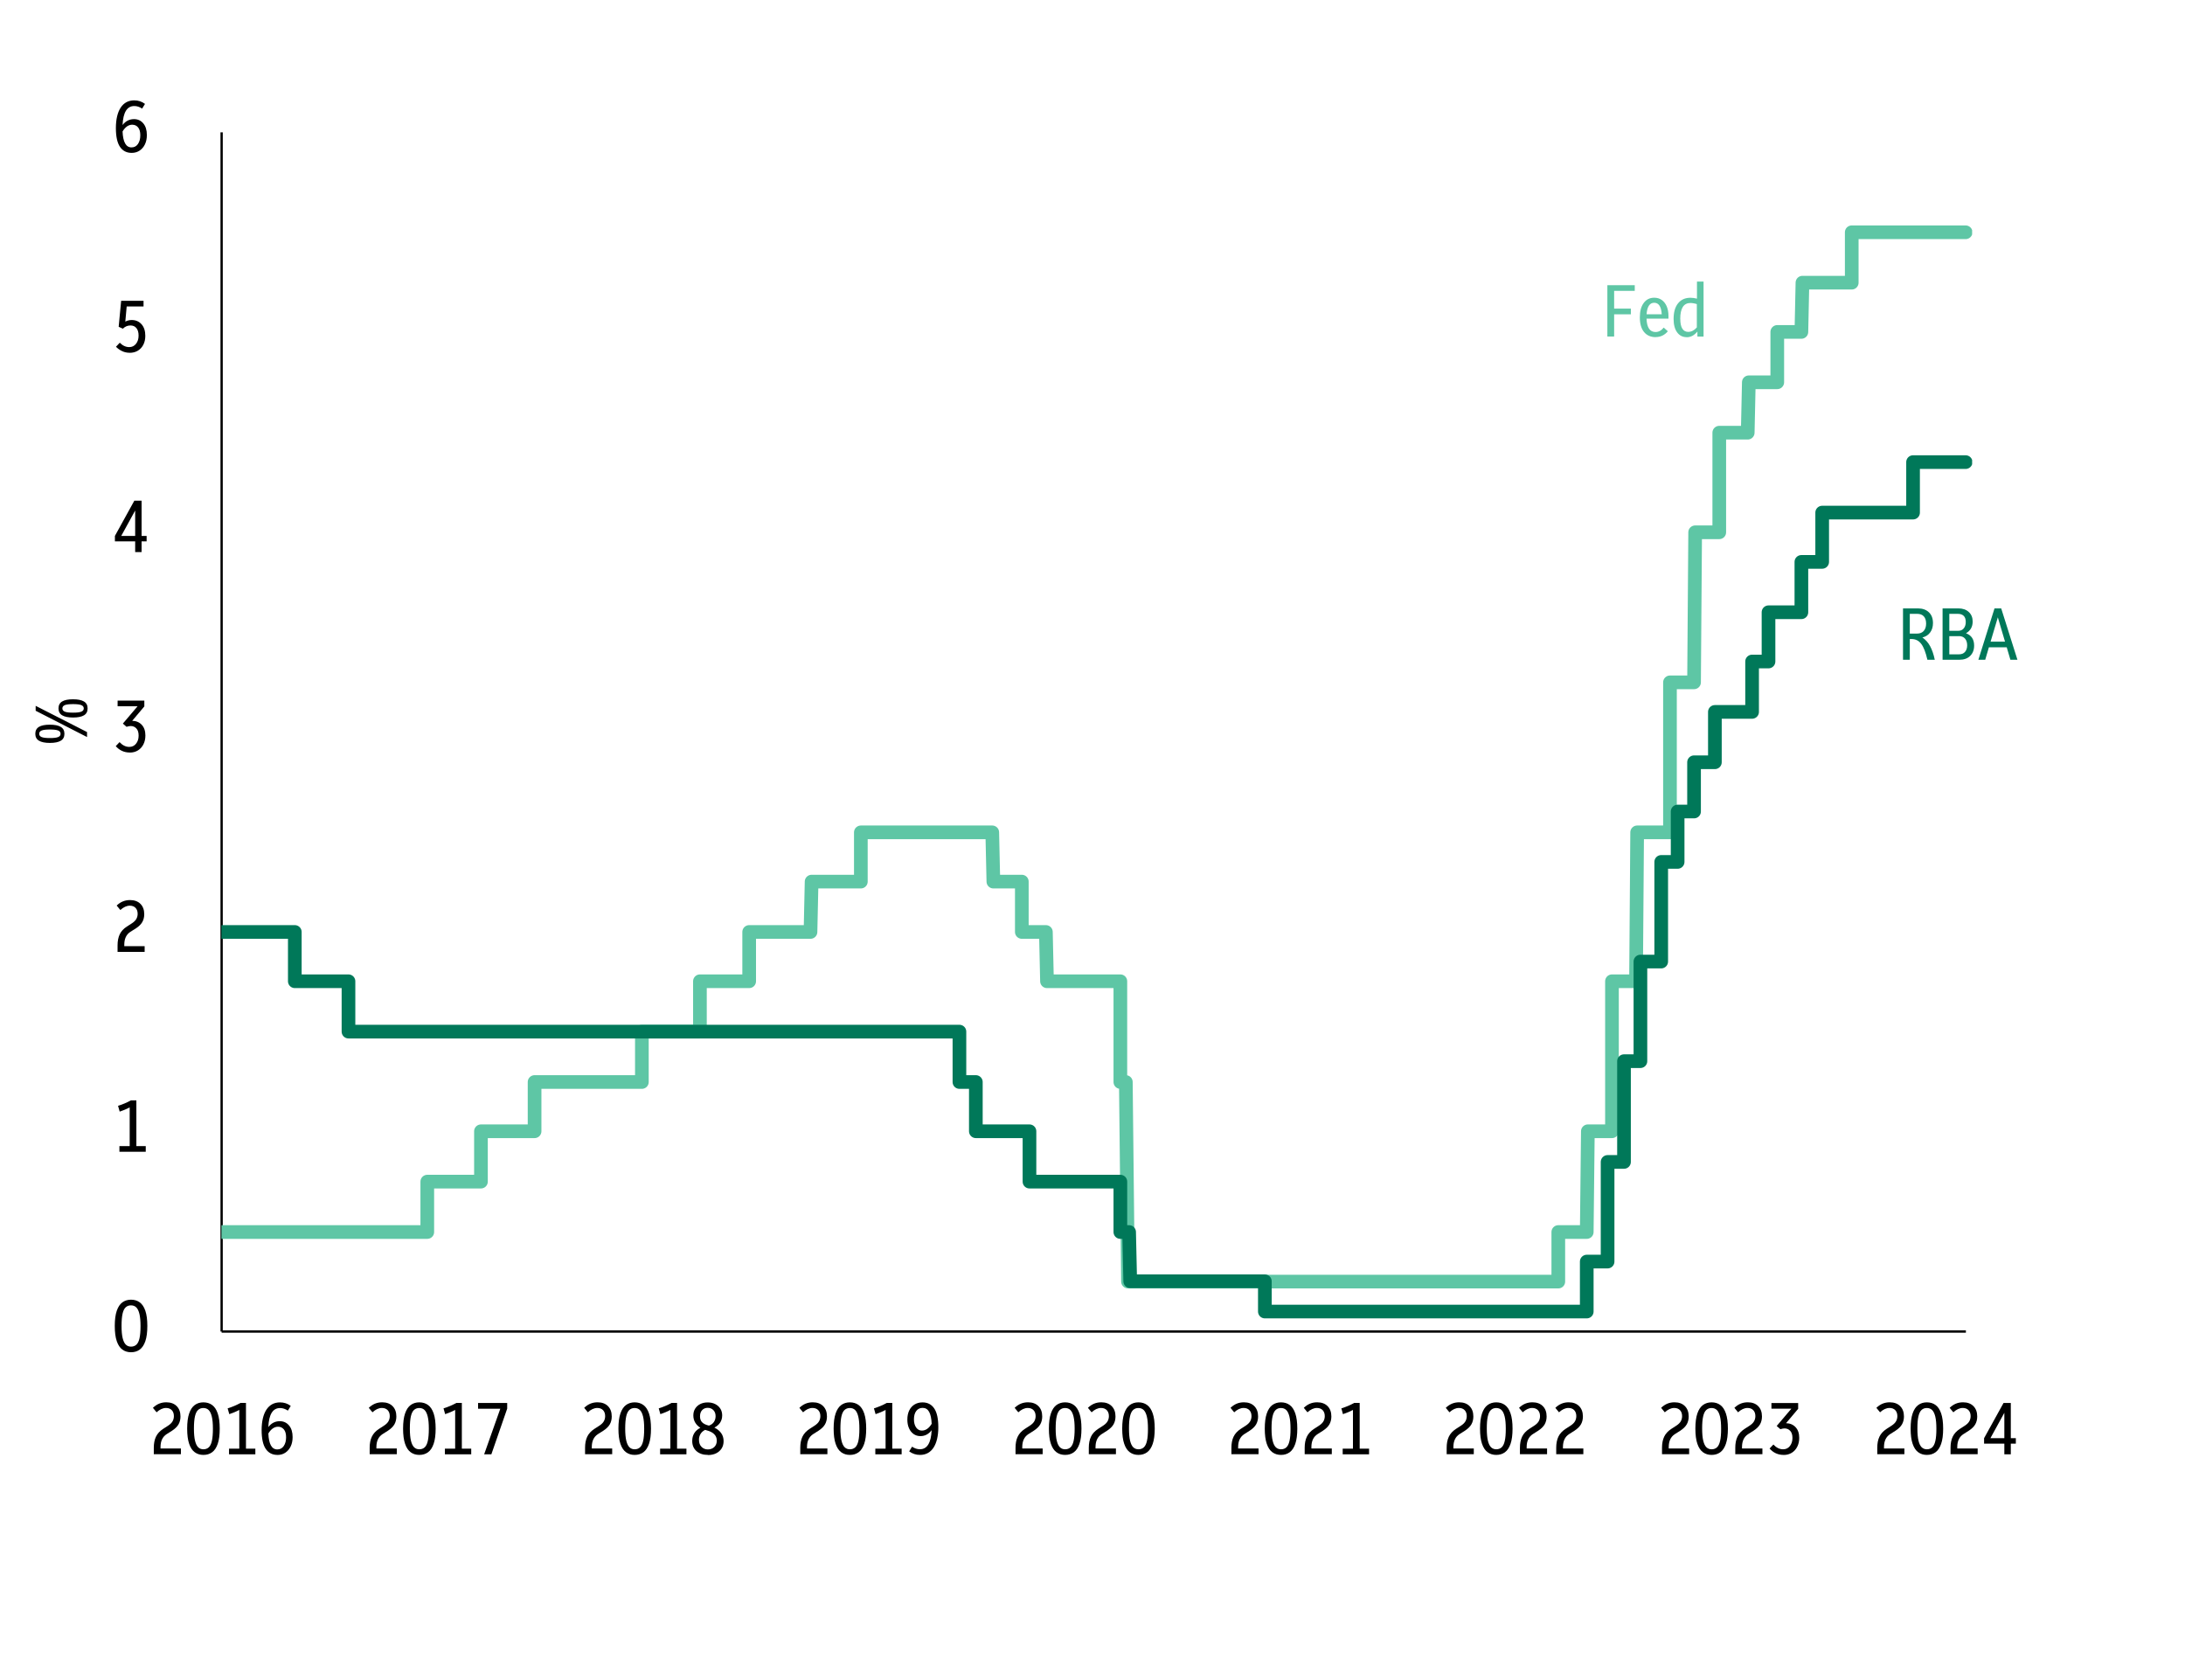 <?xml version="1.0" encoding="UTF-8"?>
<svg id="Layer_1" data-name="Layer 1" xmlns="http://www.w3.org/2000/svg" xmlns:xlink="http://www.w3.org/1999/xlink" viewBox="0 0 493.83 379.68">
  <defs>
    <style>
      .cls-1 {
        fill: #5ec6a5;
      }

      .cls-1, .cls-2, .cls-3, .cls-4, .cls-5 {
        stroke-width: 0px;
      }

      .cls-6 {
        clip-path: url(#clippath-20);
      }

      .cls-7 {
        clip-path: url(#clippath-11);
      }

      .cls-8 {
        clip-path: url(#clippath-16);
      }

      .cls-9 {
        stroke: #5ec6a5;
      }

      .cls-9, .cls-3, .cls-10, .cls-11, .cls-12 {
        fill: none;
      }

      .cls-9, .cls-10 {
        stroke-linecap: round;
        stroke-width: 3.09px;
      }

      .cls-9, .cls-10, .cls-11 {
        stroke-linejoin: round;
      }

      .cls-13 {
        clip-path: url(#clippath-2);
      }

      .cls-14 {
        clip-path: url(#clippath-13);
      }

      .cls-15 {
        clip-path: url(#clippath-15);
      }

      .cls-16 {
        clip-path: url(#clippath-6);
      }

      .cls-17 {
        clip-path: url(#clippath-7);
      }

      .cls-18 {
        clip-path: url(#clippath-1);
      }

      .cls-19 {
        clip-path: url(#clippath-4);
      }

      .cls-10 {
        stroke: #007859;
      }

      .cls-20 {
        clip-path: url(#clippath-12);
      }

      .cls-4 {
        fill: #fff;
      }

      .cls-21 {
        clip-path: url(#clippath-9);
      }

      .cls-22 {
        clip-path: url(#clippath);
      }

      .cls-23 {
        clip-path: url(#clippath-19);
      }

      .cls-11 {
        stroke-width: .52px;
      }

      .cls-11, .cls-12 {
        stroke: #000;
      }

      .cls-24 {
        clip-path: url(#clippath-3);
      }

      .cls-5 {
        fill: #007859;
      }

      .cls-25 {
        clip-path: url(#clippath-8);
      }

      .cls-26 {
        clip-path: url(#clippath-18);
      }

      .cls-12 {
        opacity: 0;
        stroke-miterlimit: 10;
        stroke-width: .14px;
      }

      .cls-27 {
        clip-path: url(#clippath-14);
      }

      .cls-28 {
        clip-path: url(#clippath-17);
      }

      .cls-29 {
        clip-path: url(#clippath-5);
      }

      .cls-30 {
        clip-path: url(#clippath-10);
      }
    </style>
    <clipPath id="clippath">
      <rect class="cls-3" x="50.05" y="29.73" width="395.67" height="272.69"/>
    </clipPath>
    <clipPath id="clippath-1">
      <rect class="cls-3" x="50.05" y="29.73" width="395.67" height="272.69"/>
    </clipPath>
    <clipPath id="clippath-2">
      <rect class="cls-3" x="-.13" y="-.16" width="493.92" height="379.8"/>
    </clipPath>
    <clipPath id="clippath-3">
      <rect class="cls-3" x="-.13" y="-.16" width="493.92" height="379.8"/>
    </clipPath>
    <clipPath id="clippath-4">
      <rect class="cls-3" x="-.13" y="-.16" width="493.92" height="379.8"/>
    </clipPath>
    <clipPath id="clippath-5">
      <rect class="cls-3" x="-.13" y="-.16" width="493.92" height="379.8"/>
    </clipPath>
    <clipPath id="clippath-6">
      <rect class="cls-3" x="-.13" y="-.16" width="493.92" height="379.8"/>
    </clipPath>
    <clipPath id="clippath-7">
      <rect class="cls-3" x="-.13" y="-.16" width="493.92" height="379.8"/>
    </clipPath>
    <clipPath id="clippath-8">
      <rect class="cls-3" x="-.13" y="-.16" width="493.92" height="379.8"/>
    </clipPath>
    <clipPath id="clippath-9">
      <rect class="cls-3" x="-.13" y="-.16" width="493.92" height="379.8"/>
    </clipPath>
    <clipPath id="clippath-10">
      <rect class="cls-3" x="-.13" y="-.16" width="493.92" height="379.8"/>
    </clipPath>
    <clipPath id="clippath-11">
      <rect class="cls-3" x="-.13" y="-.16" width="493.92" height="379.8"/>
    </clipPath>
    <clipPath id="clippath-12">
      <rect class="cls-3" x="-.13" y="-.16" width="493.92" height="379.8"/>
    </clipPath>
    <clipPath id="clippath-13">
      <rect class="cls-3" x="-.13" y="-.16" width="493.92" height="379.8"/>
    </clipPath>
    <clipPath id="clippath-14">
      <rect class="cls-3" x="-.13" y="-.16" width="493.92" height="379.8"/>
    </clipPath>
    <clipPath id="clippath-15">
      <rect class="cls-3" x="-.13" y="-.16" width="493.92" height="379.8"/>
    </clipPath>
    <clipPath id="clippath-16">
      <rect class="cls-3" x="-.13" y="-.16" width="493.92" height="379.8"/>
    </clipPath>
    <clipPath id="clippath-17">
      <rect class="cls-3" x="-.13" y="-.16" width="493.92" height="379.8"/>
    </clipPath>
    <clipPath id="clippath-18">
      <rect class="cls-3" x="-.13" y="-.16" width="493.92" height="379.8"/>
    </clipPath>
    <clipPath id="clippath-19">
      <rect class="cls-3" x="290.51" y="51.92" width="166.8" height="33.24"/>
    </clipPath>
    <clipPath id="clippath-20">
      <rect class="cls-3" x="413.87" y="125" width="67.2" height="26.88"/>
    </clipPath>
  </defs>
  <rect class="cls-12" width="493.83" height="379.68"/>
  <rect class="cls-4" width="493.83" height="379.68"/>
  <line class="cls-11" x1="50.09" y1="300.91" x2="50.09" y2="29.91"/>
  <line class="cls-11" x1="50.09" y1="300.91" x2="444.31" y2="300.91"/>
  <g class="cls-22">
    <polyline class="cls-9" points="50.16 278.42 50.55 278.42 50.8 278.42 51.04 278.42 51.54 278.42 51.79 278.42 52.03 278.42 52.53 278.42 52.77 278.42 53.02 278.42 53.27 278.42 53.52 278.42 53.76 278.42 54.01 278.42 54.26 278.42 54.51 278.42 54.75 278.42 55.25 278.42 55.5 278.42 55.74 278.42 56.24 278.42 56.49 278.42 56.73 278.42 56.98 278.42 57.23 278.42 57.48 278.42 57.72 278.42 57.97 278.42 58.22 278.42 58.47 278.42 58.96 278.42 59.21 278.42 59.46 278.42 59.95 278.42 60.2 278.42 60.45 278.42 60.94 278.42 61.19 278.42 61.44 278.42 61.68 278.42 61.93 278.42 62.18 278.42 62.67 278.42 62.92 278.42 63.17 278.42 63.66 278.42 63.91 278.42 64.16 278.42 64.65 278.42 64.9 278.42 65.15 278.42 65.39 278.42 65.64 278.42 65.89 278.42 66.14 278.42 66.38 278.42 66.63 278.42 66.88 278.42 67.37 278.42 67.62 278.42 67.87 278.42 68.36 278.42 68.61 278.42 68.86 278.42 69.11 278.42 69.35 278.42 69.6 278.42 69.85 278.42 70.1 278.42 70.34 278.42 70.59 278.42 71.09 278.42 71.33 278.42 71.58 278.42 72.08 278.42 72.32 278.42 72.57 278.42 73.07 278.42 73.31 278.42 73.56 278.42 73.81 278.42 74.06 278.42 74.3 278.42 74.8 278.42 75.05 278.42 75.29 278.42 75.79 278.42 76.04 278.42 76.28 278.42 76.78 278.42 77.03 278.42 77.27 278.42 77.52 278.42 77.77 278.42 78.01 278.42 78.26 278.42 78.51 278.42 78.76 278.42 79 278.42 79.5 278.42 79.75 278.42 79.99 278.42 80.49 278.42 80.74 278.42 80.98 278.42 81.23 278.42 81.48 278.42 81.73 278.42 81.97 278.42 82.22 278.42 82.47 278.42 82.72 278.42 83.21 278.42 83.46 278.42 83.71 278.42 84.2 278.42 84.45 278.42 84.7 278.42 85.19 278.42 85.44 278.42 85.69 278.42 85.93 278.42 86.18 278.42 86.43 278.42 86.92 278.42 87.17 278.42 87.42 278.42 87.91 278.42 88.16 278.42 88.41 278.42 88.9 278.42 89.15 278.42 89.4 278.42 89.65 278.42 89.89 278.42 90.14 278.42 90.39 278.42 90.64 278.42 90.88 278.42 91.13 278.42 91.62 278.42 91.87 278.42 92.12 278.42 92.61 278.42 92.86 278.42 93.11 278.42 93.36 278.42 93.6 278.42 93.85 278.42 94.1 278.42 94.35 278.42 94.59 278.42 94.84 278.42 95.34 278.42 95.58 278.42 95.83 278.42 96.33 278.42 96.57 278.42 96.57 267.03 96.82 267.03 97.32 267.03 97.56 267.03 97.81 267.03 98.06 267.03 98.31 267.03 98.55 267.03 99.05 267.03 99.3 267.03 99.54 267.03 100.04 267.03 100.29 267.03 100.53 267.03 101.03 267.03 101.28 267.03 101.52 267.03 101.77 267.03 102.02 267.03 102.27 267.03 102.51 267.03 102.76 267.03 103.01 267.03 103.26 267.03 103.75 267.03 104 267.03 104.24 267.03 104.74 267.03 104.99 267.03 105.23 267.03 105.48 267.03 105.73 267.03 105.98 267.03 106.22 267.03 106.47 267.03 106.72 267.03 106.97 267.03 107.46 267.03 107.71 267.03 107.96 267.03 108.45 267.03 108.7 267.03 108.7 255.65 108.95 255.65 109.44 255.65 109.69 255.65 109.94 255.65 110.18 255.65 110.43 255.65 110.68 255.65 111.17 255.65 111.42 255.65 111.67 255.65 112.16 255.65 112.41 255.65 112.66 255.65 113.15 255.65 113.4 255.65 113.65 255.65 113.9 255.65 114.14 255.65 114.39 255.65 114.64 255.65 114.89 255.65 115.13 255.65 115.38 255.65 115.88 255.65 116.12 255.65 116.37 255.65 116.86 255.65 117.11 255.65 117.36 255.65 117.61 255.65 117.85 255.65 118.1 255.65 118.35 255.65 118.6 255.65 118.84 255.65 119.09 255.65 119.59 255.65 119.83 255.65 120.08 255.65 120.58 255.65 120.82 255.65 120.82 244.52 121.07 244.52 121.57 244.52 121.81 244.52 122.06 244.52 122.31 244.52 122.56 244.52 122.8 244.52 123.3 244.52 123.55 244.52 123.79 244.52 124.29 244.52 124.54 244.52 124.78 244.52 125.28 244.52 125.53 244.52 125.77 244.52 126.02 244.52 126.27 244.52 126.52 244.52 126.76 244.52 127.01 244.52 127.26 244.52 127.51 244.52 128 244.52 128.25 244.52 128.5 244.52 128.99 244.52 129.24 244.52 129.48 244.52 129.73 244.52 129.98 244.52 130.23 244.52 130.47 244.52 130.72 244.52 130.97 244.52 131.22 244.52 131.71 244.52 131.96 244.52 132.21 244.52 132.7 244.52 132.95 244.52 133.2 244.52 133.69 244.52 133.94 244.52 134.19 244.52 134.43 244.52 134.68 244.52 134.93 244.52 135.42 244.52 135.67 244.52 135.92 244.52 136.41 244.52 136.66 244.52 136.91 244.52 137.4 244.52 137.65 244.52 137.9 244.52 138.15 244.52 138.39 244.52 138.64 244.52 138.89 244.52 139.14 244.52 139.38 244.52 139.63 244.52 140.13 244.52 140.37 244.52 140.62 244.52 141.12 244.52 141.36 244.52 141.61 244.52 142.1 244.52 142.35 244.52 142.6 244.52 142.85 244.52 143.09 244.52 143.34 244.52 143.84 244.52 144.08 244.52 144.33 244.52 144.83 244.52 145.07 244.52 145.07 233.13 145.32 233.13 145.82 233.13 146.06 233.13 146.31 233.13 146.56 233.13 146.81 233.13 147.05 233.13 147.3 233.13 147.55 233.13 147.8 233.13 148.04 233.13 148.54 233.13 148.79 233.13 149.03 233.13 149.53 233.13 149.78 233.13 150.02 233.13 150.27 233.13 150.52 233.13 150.77 233.13 151.01 233.13 151.26 233.13 151.51 233.13 151.76 233.13 152.25 233.13 152.5 233.13 152.75 233.13 153.24 233.13 153.49 233.13 153.74 233.13 154.23 233.13 154.48 233.13 154.72 233.13 154.97 233.13 155.22 233.13 155.47 233.13 155.96 233.13 156.21 233.13 156.46 233.13 156.95 233.13 157.2 233.13 157.45 233.13 157.94 233.13 158.19 233.13 158.19 221.75 158.44 221.75 158.68 221.75 158.93 221.75 159.18 221.75 159.43 221.75 159.67 221.75 159.92 221.75 160.17 221.75 160.66 221.75 160.91 221.75 161.16 221.75 161.65 221.75 161.9 221.75 162.15 221.75 162.4 221.75 162.64 221.75 162.89 221.75 163.14 221.75 163.39 221.75 163.63 221.75 163.88 221.75 164.38 221.75 164.62 221.75 164.87 221.75 165.37 221.75 165.61 221.75 165.86 221.75 166.36 221.75 166.6 221.75 166.85 221.75 167.1 221.75 167.34 221.75 167.59 221.75 168.09 221.75 168.33 221.75 168.58 221.75 169.08 221.75 169.32 221.75 169.32 210.61 169.57 210.61 170.07 210.61 170.31 210.61 170.56 210.61 170.81 210.61 171.06 210.61 171.3 210.61 171.55 210.61 171.8 210.61 172.05 210.61 172.29 210.61 172.79 210.61 173.04 210.61 173.28 210.61 173.78 210.61 174.03 210.61 174.27 210.61 174.52 210.61 174.77 210.61 175.02 210.61 175.26 210.61 175.51 210.61 175.76 210.61 176.01 210.61 176.5 210.61 176.75 210.61 177 210.61 177.49 210.61 177.74 210.61 177.99 210.61 178.48 210.61 178.73 210.61 178.98 210.61 179.22 210.61 179.47 210.61 179.72 210.61 180.21 210.61 180.46 210.61 180.71 210.61 181.2 210.61 181.45 210.61 181.7 210.61 182.19 210.61 182.44 210.61 182.69 210.61 182.93 210.61 183.18 210.61 183.43 199.23 183.68 199.23 183.92 199.23 184.17 199.23 184.42 199.23 184.91 199.23 185.16 199.23 185.41 199.23 185.9 199.23 186.15 199.23 186.4 199.23 186.65 199.23 186.89 199.23 187.14 199.23 187.39 199.23 187.64 199.23 187.88 199.23 188.13 199.23 188.63 199.23 188.87 199.23 189.12 199.23 189.62 199.23 189.86 199.23 190.11 199.23 190.61 199.23 190.85 199.23 191.1 199.23 191.35 199.23 191.6 199.23 191.84 199.23 192.34 199.23 192.58 199.23 192.83 199.23 193.33 199.23 193.57 199.23 193.82 199.23 194.32 199.23 194.56 199.23 194.56 188.1 194.81 188.1 195.06 188.1 195.31 188.1 195.55 188.1 195.8 188.1 196.05 188.1 196.3 188.1 196.54 188.1 197.04 188.1 197.29 188.1 197.53 188.1 198.03 188.1 198.28 188.1 198.52 188.1 198.77 188.1 199.02 188.1 199.27 188.1 199.51 188.1 199.76 188.1 200.01 188.1 200.26 188.1 200.75 188.1 201 188.1 201.25 188.1 201.74 188.1 201.99 188.1 202.24 188.1 202.73 188.1 202.98 188.1 203.23 188.1 203.47 188.1 203.72 188.1 203.97 188.1 204.46 188.1 204.71 188.1 204.96 188.1 205.45 188.1 205.7 188.1 205.95 188.1 206.44 188.1 206.69 188.1 206.94 188.1 207.18 188.1 207.43 188.1 207.68 188.1 207.93 188.1 208.17 188.1 208.42 188.1 208.67 188.1 209.16 188.1 209.41 188.1 209.66 188.1 210.15 188.1 210.4 188.1 210.65 188.1 210.9 188.1 211.14 188.1 211.39 188.1 211.64 188.1 211.89 188.1 212.13 188.1 212.38 188.1 212.88 188.1 213.12 188.1 213.37 188.1 213.87 188.1 214.11 188.1 214.36 188.1 214.86 188.1 215.1 188.1 215.35 188.1 215.6 188.1 215.85 188.1 216.09 188.1 216.59 188.1 216.84 188.1 217.08 188.1 217.58 188.1 217.82 188.1 218.07 188.1 218.57 188.1 218.81 188.1 219.06 188.1 219.31 188.1 219.56 188.1 219.8 188.1 220.05 188.1 220.3 188.1 220.55 188.1 220.79 188.1 221.29 188.1 221.54 188.1 221.78 188.1 222.28 188.1 222.53 188.1 222.77 188.1 223.27 188.1 223.52 188.1 223.76 188.1 224.01 188.1 224.26 188.1 224.51 199.23 225 199.23 225.25 199.23 225.5 199.23 225.99 199.23 226.24 199.23 226.49 199.23 226.98 199.23 227.23 199.23 227.48 199.23 227.72 199.23 227.97 199.23 228.22 199.23 228.47 199.23 228.71 199.23 228.96 199.23 229.21 199.23 229.7 199.23 229.95 199.23 230.2 199.23 230.69 199.23 230.94 199.23 230.94 210.61 231.19 210.61 231.43 210.61 231.68 210.61 231.93 210.61 232.18 210.61 232.42 210.61 232.67 210.61 232.92 210.61 233.41 210.61 233.66 210.61 233.91 210.61 234.4 210.61 234.65 210.61 234.9 210.61 235.39 210.61 235.64 210.61 235.89 210.61 236.14 210.61 236.38 210.61 236.63 221.75 237.13 221.75 237.37 221.75 237.62 221.75 238.12 221.75 238.36 221.75 238.61 221.75 239.11 221.75 239.35 221.75 239.6 221.75 239.85 221.75 240.1 221.75 240.34 221.75 240.59 221.75 240.84 221.75 241.09 221.75 241.33 221.75 241.83 221.75 242.08 221.75 242.32 221.75 242.82 221.75 243.06 221.75 243.31 221.75 243.56 221.75 243.81 221.75 244.05 221.75 244.3 221.75 244.55 221.75 244.8 221.75 245.04 221.75 245.54 221.75 245.79 221.75 246.03 221.75 246.53 221.75 246.78 221.75 247.02 221.75 247.52 221.75 247.77 221.75 248.01 221.75 248.26 221.75 248.51 221.75 248.76 221.75 249.25 221.75 249.5 221.75 249.75 221.75 250.24 221.75 250.49 221.75 250.74 221.75 251.23 221.75 251.48 221.75 251.73 221.75 251.97 221.75 252.22 221.75 252.47 221.75 252.72 221.75 252.96 221.75 253.21 221.75 253.21 244.52 253.46 244.52 253.95 244.52 254.2 244.52 254.45 244.52 254.94 289.62 255.19 289.62 255.44 289.62 255.68 289.62 255.93 289.62 256.18 289.62 256.43 289.62 256.67 289.62 256.92 289.62 257.17 289.62 257.66 289.62 257.91 289.62 258.16 289.62 258.65 289.62 258.9 289.62 259.15 289.62 259.64 289.62 259.89 289.62 260.14 289.62 260.39 289.62 260.63 289.62 260.88 289.62 261.38 289.62 261.62 289.62 261.87 289.62 262.37 289.62 262.61 289.62 262.86 289.62 263.36 289.62 263.6 289.62 263.85 289.62 264.1 289.62 264.35 289.62 264.59 289.62 264.84 289.62 265.09 289.62 265.34 289.62 265.58 289.62 266.08 289.62 266.33 289.62 266.57 289.62 267.07 289.62 267.32 289.62 267.56 289.62 267.81 289.62 268.06 289.62 268.3 289.62 268.55 289.62 268.8 289.62 269.05 289.62 269.29 289.62 269.79 289.62 270.04 289.62 270.28 289.62 270.78 289.62 271.03 289.62 271.27 289.62 271.77 289.62 272.02 289.62 272.26 289.62 272.51 289.62 272.76 289.62 273.01 289.62 273.5 289.62 273.75 289.62 274 289.62 274.49 289.62 274.74 289.62 274.99 289.62 275.48 289.62 275.73 289.62 275.98 289.62 276.22 289.62 276.47 289.62 276.72 289.62 276.97 289.62 277.21 289.62 277.46 289.62 277.71 289.62 278.2 289.62 278.45 289.62 278.7 289.62 279.19 289.62 279.44 289.62 279.69 289.62 279.94 289.62 280.18 289.62 280.43 289.62 280.68 289.62 280.92 289.62 281.17 289.62 281.42 289.62 281.91 289.62 282.16 289.62 282.41 289.62 282.9 289.62 283.15 289.62 283.4 289.62 283.89 289.62 284.14 289.62 284.39 289.62 284.64 289.62 284.88 289.62 285.13 289.62 285.63 289.62 285.87 289.62 286.12 289.62 286.62 289.62 286.86 289.62 287.11 289.62 287.61 289.62 287.85 289.62 288.1 289.62 288.35 289.62 288.6 289.62 288.84 289.62 289.09 289.62 289.34 289.62 289.59 289.62 289.83 289.62 290.33 289.62 290.58 289.62 290.82 289.62 291.32 289.62 291.57 289.62 291.81 289.62 292.06 289.62 292.31 289.62 292.56 289.62 292.8 289.62 293.05 289.62 293.3 289.62 293.54 289.62 294.04 289.62 294.29 289.62 294.53 289.62 295.03 289.62 295.28 289.62 295.52 289.62 296.02 289.62 296.27 289.62 296.51 289.62 296.76 289.62 297.01 289.62 297.26 289.62 297.75 289.62 298 289.62 298.25 289.62 298.74 289.62 298.99 289.62 299.24 289.62 299.73 289.62 299.98 289.62 300.23 289.62 300.47 289.62 300.72 289.62 300.97 289.62 301.22 289.62 301.46 289.62 301.71 289.62 301.96 289.62 302.45 289.62 302.7 289.62 302.95 289.62 303.44 289.62 303.69 289.62 303.94 289.62 304.19 289.62 304.43 289.62 304.68 289.62 304.93 289.62 305.18 289.62 305.42 289.62 305.67 289.62 306.16 289.62 306.41 289.62 306.66 289.62 307.15 289.62 307.4 289.62 307.65 289.62 308.14 289.62 308.39 289.62 308.64 289.62 308.89 289.62 309.13 289.62 309.38 289.62 309.63 289.62 309.88 289.62 310.12 289.62 310.37 289.62 310.87 289.62 311.11 289.62 311.36 289.62 311.86 289.62 312.1 289.62 312.35 289.62 312.6 289.62 312.85 289.62 313.09 289.62 313.34 289.62 313.59 289.62 313.84 289.62 314.08 289.62 314.58 289.62 314.83 289.62 315.07 289.62 315.57 289.62 315.82 289.62 316.06 289.62 316.56 289.62 316.81 289.62 317.05 289.62 317.3 289.62 317.55 289.62 317.8 289.62 318.29 289.62 318.54 289.62 318.78 289.62 319.28 289.62 319.53 289.62 319.77 289.62 320.27 289.62 320.52 289.62 320.76 289.62 321.01 289.62 321.26 289.62 321.51 289.62 321.75 289.62 322 289.62 322.25 289.62 322.5 289.62 322.99 289.62 323.24 289.62 323.49 289.62 323.98 289.62 324.23 289.62 324.48 289.62 324.72 289.62 324.97 289.62 325.22 289.62 325.47 289.62 325.71 289.62 325.96 289.62 326.21 289.62 326.7 289.62 326.95 289.62 327.2 289.62 327.69 289.62 327.94 289.62 328.19 289.62 328.68 289.62 328.93 289.62 329.18 289.62 329.43 289.62 329.67 289.62 329.92 289.62 330.42 289.62 330.66 289.62 330.91 289.62 331.4 289.62 331.65 289.62 331.9 289.62 332.39 289.62 332.64 289.62 332.89 289.62 333.14 289.62 333.38 289.62 333.63 289.62 333.88 289.62 334.13 289.62 334.37 289.62 334.62 289.62 335.12 289.62 335.36 289.62 335.61 289.62 336.11 289.62 336.35 289.62 336.6 289.62 336.85 289.62 337.1 289.62 337.34 289.62 337.59 289.62 337.84 289.62 338.09 289.62 338.33 289.62 338.83 289.62 339.08 289.62 339.32 289.62 339.82 289.62 340.07 289.62 340.31 289.62 340.81 289.62 341.06 289.62 341.3 289.62 341.55 289.62 341.8 289.62 342.05 289.62 342.54 289.62 342.79 289.62 343.04 289.62 343.53 289.62 343.78 289.62 344.02 289.62 344.52 289.62 344.77 289.62 345.01 289.62 345.26 289.62 345.51 289.62 345.76 289.62 346 289.62 346.25 289.62 346.5 289.62 346.75 289.62 347.24 289.62 347.49 289.62 347.74 289.62 348.23 289.62 348.48 289.62 348.73 289.62 348.97 289.62 349.22 289.62 349.47 289.62 349.72 289.62 349.96 289.62 350.21 289.62 350.46 289.62 350.95 289.62 351.2 289.62 351.45 289.62 351.94 289.62 352.19 289.62 352.19 278.42 352.44 278.42 352.93 278.42 353.18 278.42 353.43 278.42 353.68 278.42 353.92 278.42 354.17 278.42 354.67 278.42 354.91 278.42 355.16 278.42 355.66 278.42 355.9 278.42 356.15 278.42 356.65 278.42 356.89 278.42 357.14 278.42 357.39 278.42 357.63 278.42 357.88 278.42 358.13 278.42 358.38 278.42 358.62 278.42 358.87 255.65 359.37 255.65 359.61 255.65 359.86 255.65 360.36 255.65 360.6 255.65 360.85 255.65 361.1 255.65 361.35 255.65 361.59 255.65 361.84 255.65 362.09 255.65 362.34 255.65 362.58 255.65 363.08 255.65 363.33 255.65 363.57 255.65 364.07 255.65 364.32 255.65 364.32 221.75 364.56 221.75 365.06 221.75 365.31 221.75 365.55 221.75 365.8 221.75 366.05 221.75 366.3 221.75 366.79 221.75 367.04 221.75 367.29 221.75 367.78 221.75 368.03 221.75 368.28 221.75 368.77 221.75 369.02 221.75 369.27 221.75 369.51 221.75 369.76 221.75 370.01 188.1 370.25 188.1 370.5 188.1 370.75 188.1 371 188.1 371.49 188.1 371.74 188.1 371.99 188.1 372.48 188.1 372.73 188.1 372.98 188.1 373.22 188.1 373.47 188.1 373.72 188.1 373.97 188.1 374.21 188.1 374.46 188.1 374.71 188.1 375.2 188.1 375.45 188.1 375.7 188.1 376.19 188.1 376.44 188.1 376.69 188.1 377.18 188.1 377.43 188.1 377.43 154.2 377.68 154.2 377.93 154.2 378.17 154.2 378.42 154.2 378.92 154.2 379.16 154.2 379.41 154.2 379.91 154.2 380.15 154.2 380.4 154.2 380.9 154.2 381.14 154.2 381.39 154.2 381.64 154.2 381.89 154.2 382.13 154.2 382.38 154.2 382.63 154.2 382.87 154.2 383.12 120.29 383.62 120.29 383.86 120.29 384.11 120.29 384.61 120.29 384.85 120.29 385.1 120.29 385.35 120.29 385.6 120.29 385.84 120.29 386.09 120.29 386.34 120.29 386.59 120.29 386.83 120.29 387.33 120.29 387.58 120.29 387.82 120.29 388.32 120.29 388.57 120.29 388.57 97.78 388.81 97.78 389.31 97.78 389.56 97.78 389.8 97.78 390.05 97.78 390.3 97.78 390.55 97.78 390.79 97.78 391.04 97.78 391.29 97.78 391.54 97.78 392.03 97.78 392.28 97.78 392.53 97.78 393.02 97.78 393.27 97.78 393.52 97.78 393.76 97.78 394.01 97.78 394.26 97.78 394.51 97.78 394.75 97.78 395 97.78 395.25 86.39 395.74 86.39 395.99 86.39 396.24 86.39 396.73 86.39 396.98 86.39 397.23 86.39 397.72 86.39 397.97 86.39 398.22 86.39 398.46 86.39 398.71 86.39 398.96 86.39 399.45 86.39 399.7 86.39 399.95 86.39 400.44 86.39 400.69 86.39 400.94 86.39 401.43 86.39 401.68 86.39 401.68 75.01 401.93 75.01 402.18 75.01 402.42 75.01 402.67 75.01 402.92 75.01 403.17 75.01 403.41 75.01 403.66 75.01 404.16 75.01 404.4 75.01 404.65 75.01 405.15 75.01 405.39 75.01 405.64 75.01 405.89 75.01 406.14 75.01 406.38 75.01 406.63 75.01 406.88 75.01 407.13 75.01 407.37 63.88 407.87 63.88 408.11 63.88 408.36 63.88 408.86 63.88 409.1 63.88 409.35 63.88 409.85 63.88 410.09 63.88 410.34 63.88 410.59 63.88 410.84 63.88 411.08 63.88 411.58 63.88 411.83 63.88 412.07 63.88 412.57 63.88 412.82 63.88 413.06 63.88 413.56 63.88 413.81 63.88 414.05 63.88 414.3 63.88 414.55 63.88 414.8 63.88 415.04 63.88 415.29 63.88 415.54 63.88 415.79 63.88 416.28 63.88 416.53 63.88 416.78 63.88 417.27 63.88 417.52 63.88 417.77 63.88 418.01 63.88 418.26 63.88 418.51 63.88 418.51 52.49 418.76 52.49 419 52.49 419.25 52.49 419.5 52.49 419.99 52.49 420.24 52.49 420.49 52.49 420.98 52.49 421.23 52.49 421.48 52.49 421.97 52.49 422.22 52.49 422.47 52.49 422.71 52.49 422.96 52.49 423.21 52.49 423.7 52.49 423.95 52.49 424.2 52.49 424.69 52.49 424.94 52.49 425.19 52.49 425.68 52.49 425.93 52.49 426.18 52.49 426.43 52.49 426.67 52.49 426.92 52.49 427.17 52.49 427.42 52.49 427.66 52.49 427.91 52.49 428.41 52.49 428.65 52.49 428.9 52.49 429.4 52.49 429.64 52.49 429.89 52.49 430.14 52.49 430.39 52.49 430.63 52.49 430.88 52.49 431.13 52.49 431.38 52.49 431.62 52.49 432.12 52.49 432.37 52.49 432.61 52.49 433.11 52.49 433.35 52.49 433.6 52.49 434.1 52.49 434.34 52.49 434.59 52.49 434.84 52.49 435.09 52.49 435.33 52.49 435.83 52.49 436.08 52.49 436.32 52.49 436.82 52.49 437.07 52.49 437.31 52.49 437.81 52.49 438.06 52.49 438.3 52.49 438.55 52.49 438.8 52.49 439.05 52.49 439.29 52.49 439.54 52.49 439.79 52.49 440.04 52.49 440.53 52.49 440.78 52.49 441.03 52.49 441.52 52.49 441.77 52.49 442.02 52.49 442.26 52.49 442.51 52.49 442.76 52.49 443.01 52.49 443.25 52.49 443.5 52.49 443.75 52.49 444.25 52.49"/>
  </g>
  <g class="cls-18">
    <polyline class="cls-10" points="50.16 210.61 50.55 210.61 50.8 210.61 51.04 210.61 51.54 210.61 51.79 210.61 52.03 210.61 52.53 210.61 52.77 210.61 53.02 210.61 53.27 210.61 53.52 210.61 53.76 210.61 54.01 210.61 54.26 210.61 54.51 210.61 54.75 210.61 55.25 210.61 55.5 210.61 55.74 210.61 56.24 210.61 56.49 210.61 56.73 210.61 56.98 210.61 57.23 210.61 57.48 210.61 57.72 210.61 57.97 210.61 58.22 210.61 58.47 210.61 58.96 210.61 59.21 210.61 59.46 210.61 59.95 210.61 60.2 210.61 60.45 210.61 60.94 210.61 61.19 210.61 61.44 210.61 61.68 210.61 61.93 210.61 62.18 210.61 62.67 210.61 62.92 210.61 63.17 210.61 63.66 210.61 63.91 210.61 64.16 210.61 64.65 210.61 64.9 210.61 65.15 210.61 65.39 210.61 65.64 210.61 65.89 210.61 66.14 210.61 66.38 210.61 66.63 210.61 66.63 221.75 66.88 221.75 67.37 221.75 67.62 221.75 67.87 221.75 68.36 221.75 68.61 221.75 68.86 221.75 69.11 221.75 69.35 221.75 69.6 221.75 69.85 221.75 70.1 221.75 70.34 221.75 70.59 221.75 71.09 221.75 71.33 221.75 71.58 221.75 72.08 221.75 72.32 221.75 72.57 221.75 73.07 221.75 73.31 221.75 73.56 221.75 73.81 221.75 74.06 221.75 74.3 221.75 74.8 221.75 75.05 221.75 75.29 221.75 75.79 221.75 76.04 221.75 76.28 221.75 76.78 221.75 77.03 221.75 77.27 221.75 77.52 221.75 77.77 221.75 78.01 221.75 78.26 221.75 78.51 221.75 78.76 221.75 78.76 233.13 79 233.13 79.5 233.13 79.75 233.13 79.99 233.13 80.49 233.13 80.74 233.13 80.98 233.13 81.23 233.13 81.48 233.13 81.73 233.13 81.97 233.13 82.22 233.13 82.47 233.13 82.72 233.13 83.21 233.13 83.46 233.13 83.71 233.13 84.2 233.13 84.45 233.13 84.7 233.13 85.19 233.13 85.44 233.13 85.69 233.13 85.93 233.13 86.18 233.13 86.43 233.13 86.92 233.13 87.17 233.13 87.42 233.13 87.91 233.13 88.16 233.13 88.41 233.13 88.9 233.13 89.15 233.13 89.4 233.13 89.65 233.13 89.89 233.13 90.14 233.13 90.39 233.13 90.64 233.13 90.88 233.13 91.13 233.13 91.62 233.13 91.87 233.13 92.12 233.13 92.61 233.13 92.86 233.13 93.11 233.13 93.36 233.13 93.6 233.13 93.85 233.13 94.1 233.13 94.35 233.13 94.59 233.13 94.84 233.13 95.34 233.13 95.58 233.13 95.83 233.13 96.33 233.13 96.57 233.13 96.82 233.13 97.32 233.13 97.56 233.13 97.81 233.13 98.06 233.13 98.31 233.13 98.55 233.13 99.05 233.13 99.3 233.13 99.54 233.13 100.04 233.13 100.29 233.13 100.53 233.13 101.03 233.13 101.28 233.13 101.52 233.13 101.77 233.13 102.02 233.13 102.27 233.13 102.51 233.13 102.76 233.13 103.01 233.13 103.26 233.13 103.75 233.13 104 233.13 104.24 233.13 104.74 233.13 104.99 233.13 105.23 233.13 105.48 233.13 105.73 233.13 105.98 233.13 106.22 233.13 106.47 233.13 106.72 233.13 106.97 233.13 107.46 233.13 107.71 233.13 107.96 233.13 108.45 233.13 108.7 233.13 108.95 233.13 109.44 233.13 109.69 233.13 109.94 233.13 110.18 233.13 110.43 233.13 110.68 233.13 111.17 233.13 111.42 233.13 111.67 233.13 112.16 233.13 112.41 233.13 112.66 233.13 113.15 233.13 113.4 233.13 113.65 233.13 113.9 233.13 114.14 233.13 114.39 233.13 114.64 233.13 114.89 233.13 115.13 233.13 115.38 233.13 115.88 233.13 116.12 233.13 116.37 233.13 116.86 233.13 117.11 233.13 117.36 233.13 117.61 233.13 117.85 233.13 118.1 233.13 118.35 233.13 118.6 233.13 118.84 233.13 119.09 233.13 119.59 233.13 119.83 233.13 120.08 233.13 120.58 233.13 120.82 233.13 121.07 233.13 121.57 233.13 121.81 233.13 122.06 233.13 122.31 233.13 122.56 233.13 122.8 233.13 123.3 233.13 123.55 233.13 123.79 233.13 124.29 233.13 124.54 233.13 124.78 233.13 125.28 233.13 125.53 233.13 125.77 233.13 126.02 233.13 126.27 233.13 126.52 233.13 126.76 233.13 127.01 233.13 127.26 233.13 127.51 233.13 128 233.13 128.25 233.13 128.5 233.13 128.99 233.13 129.24 233.13 129.48 233.13 129.73 233.13 129.98 233.13 130.23 233.13 130.47 233.13 130.72 233.13 130.97 233.13 131.22 233.13 131.71 233.13 131.96 233.13 132.21 233.13 132.7 233.13 132.95 233.13 133.2 233.13 133.69 233.13 133.94 233.13 134.19 233.13 134.43 233.13 134.68 233.13 134.93 233.13 135.42 233.13 135.67 233.13 135.92 233.13 136.41 233.13 136.66 233.13 136.91 233.13 137.4 233.13 137.65 233.13 137.9 233.13 138.15 233.13 138.39 233.13 138.64 233.13 138.89 233.13 139.14 233.13 139.38 233.13 139.63 233.13 140.13 233.13 140.37 233.13 140.62 233.13 141.12 233.13 141.36 233.13 141.61 233.13 142.1 233.13 142.35 233.13 142.6 233.13 142.85 233.13 143.09 233.13 143.34 233.13 143.84 233.13 144.08 233.13 144.33 233.13 144.83 233.13 145.07 233.13 145.32 233.13 145.82 233.13 146.06 233.13 146.31 233.13 146.56 233.13 146.81 233.13 147.05 233.13 147.3 233.13 147.55 233.13 147.8 233.13 148.04 233.13 148.54 233.13 148.79 233.13 149.03 233.13 149.53 233.13 149.78 233.13 150.02 233.13 150.27 233.13 150.52 233.13 150.77 233.13 151.01 233.13 151.26 233.13 151.51 233.13 151.76 233.13 152.25 233.13 152.5 233.13 152.75 233.13 153.24 233.13 153.49 233.13 153.74 233.13 154.23 233.13 154.48 233.13 154.72 233.13 154.97 233.13 155.22 233.13 155.47 233.13 155.96 233.13 156.21 233.13 156.46 233.13 156.95 233.13 157.2 233.13 157.45 233.13 157.94 233.13 158.19 233.13 158.44 233.13 158.68 233.13 158.93 233.13 159.18 233.13 159.43 233.13 159.67 233.13 159.92 233.13 160.17 233.13 160.66 233.13 160.91 233.13 161.16 233.13 161.65 233.13 161.9 233.13 162.15 233.13 162.4 233.13 162.64 233.13 162.89 233.13 163.14 233.13 163.39 233.13 163.63 233.13 163.88 233.13 164.38 233.13 164.62 233.13 164.87 233.13 165.37 233.13 165.61 233.13 165.86 233.13 166.36 233.13 166.6 233.13 166.85 233.13 167.1 233.13 167.34 233.13 167.59 233.13 168.09 233.13 168.33 233.13 168.58 233.13 169.08 233.13 169.32 233.13 169.57 233.13 170.07 233.13 170.31 233.13 170.56 233.13 170.81 233.13 171.06 233.13 171.3 233.13 171.55 233.13 171.8 233.13 172.05 233.13 172.29 233.13 172.79 233.13 173.04 233.13 173.28 233.13 173.78 233.13 174.03 233.13 174.27 233.13 174.52 233.13 174.77 233.13 175.02 233.13 175.26 233.13 175.51 233.13 175.76 233.13 176.01 233.13 176.5 233.13 176.75 233.13 177 233.13 177.49 233.13 177.74 233.13 177.99 233.13 178.48 233.13 178.73 233.13 178.98 233.13 179.22 233.13 179.47 233.13 179.72 233.13 180.21 233.13 180.46 233.13 180.71 233.13 181.2 233.13 181.45 233.13 181.7 233.13 182.19 233.13 182.44 233.13 182.69 233.13 182.93 233.13 183.18 233.13 183.43 233.13 183.68 233.13 183.92 233.13 184.17 233.13 184.42 233.13 184.91 233.13 185.16 233.13 185.41 233.13 185.9 233.13 186.15 233.13 186.4 233.13 186.65 233.13 186.89 233.13 187.14 233.13 187.39 233.13 187.64 233.13 187.88 233.13 188.13 233.13 188.63 233.13 188.87 233.13 189.12 233.13 189.62 233.13 189.86 233.13 190.11 233.13 190.61 233.13 190.85 233.13 191.1 233.13 191.35 233.13 191.6 233.13 191.84 233.13 192.34 233.13 192.58 233.13 192.83 233.13 193.33 233.13 193.57 233.13 193.82 233.13 194.32 233.13 194.56 233.13 194.81 233.13 195.06 233.13 195.31 233.13 195.55 233.13 195.8 233.13 196.05 233.13 196.3 233.13 196.54 233.13 197.04 233.13 197.29 233.13 197.53 233.13 198.03 233.13 198.28 233.13 198.52 233.13 198.77 233.13 199.02 233.13 199.27 233.13 199.51 233.13 199.76 233.13 200.01 233.13 200.26 233.13 200.75 233.13 201 233.13 201.25 233.13 201.74 233.13 201.99 233.13 202.24 233.13 202.73 233.13 202.98 233.13 203.23 233.13 203.47 233.13 203.72 233.13 203.97 233.13 204.46 233.13 204.71 233.13 204.96 233.13 205.45 233.13 205.7 233.13 205.95 233.13 206.44 233.13 206.69 233.13 206.94 233.13 207.18 233.13 207.43 233.13 207.68 233.13 207.93 233.13 208.17 233.13 208.42 233.13 208.67 233.13 209.16 233.13 209.41 233.13 209.66 233.13 210.15 233.13 210.4 233.13 210.65 233.13 210.9 233.13 211.14 233.13 211.39 233.13 211.64 233.13 211.89 233.13 212.13 233.13 212.38 233.13 212.88 233.13 213.12 233.13 213.37 233.13 213.87 233.13 214.11 233.13 214.36 233.13 214.86 233.13 215.1 233.13 215.35 233.13 215.6 233.13 215.85 233.13 216.09 233.13 216.59 233.13 216.84 233.13 216.84 244.52 217.08 244.52 217.58 244.52 217.82 244.52 218.07 244.52 218.57 244.52 218.81 244.52 219.06 244.52 219.31 244.52 219.56 244.52 219.8 244.52 220.05 244.52 220.3 244.52 220.55 244.52 220.55 255.65 220.79 255.65 221.29 255.65 221.54 255.65 221.78 255.65 222.28 255.65 222.53 255.65 222.77 255.65 223.27 255.65 223.52 255.65 223.76 255.65 224.01 255.65 224.26 255.65 224.51 255.65 225 255.65 225.25 255.65 225.5 255.65 225.99 255.65 226.24 255.65 226.49 255.65 226.98 255.65 227.23 255.65 227.48 255.65 227.72 255.65 227.97 255.65 228.22 255.65 228.47 255.65 228.71 255.65 228.96 255.65 229.21 255.65 229.7 255.65 229.95 255.65 230.2 255.65 230.69 255.65 230.94 255.65 231.19 255.65 231.43 255.65 231.68 255.65 231.93 255.65 232.18 255.65 232.42 255.65 232.67 255.65 232.67 267.03 232.92 267.03 233.41 267.03 233.66 267.03 233.91 267.03 234.4 267.03 234.65 267.03 234.9 267.03 235.39 267.03 235.64 267.03 235.89 267.03 236.14 267.03 236.38 267.03 236.63 267.03 237.13 267.03 237.37 267.03 237.62 267.03 238.12 267.03 238.36 267.03 238.61 267.03 239.11 267.03 239.35 267.03 239.6 267.03 239.85 267.03 240.1 267.03 240.34 267.03 240.59 267.03 240.84 267.03 241.09 267.03 241.33 267.03 241.83 267.03 242.08 267.03 242.32 267.03 242.82 267.03 243.06 267.03 243.31 267.03 243.56 267.03 243.81 267.03 244.05 267.03 244.3 267.03 244.55 267.03 244.8 267.03 245.04 267.03 245.54 267.03 245.79 267.03 246.03 267.03 246.53 267.03 246.78 267.03 247.02 267.03 247.52 267.03 247.77 267.03 248.01 267.03 248.26 267.03 248.51 267.03 248.76 267.03 249.25 267.03 249.5 267.03 249.75 267.03 250.24 267.03 250.49 267.03 250.74 267.03 251.23 267.03 251.48 267.03 251.73 267.03 251.97 267.03 252.22 267.03 252.47 267.03 252.72 267.03 252.96 267.03 253.21 267.03 253.21 278.42 253.46 278.42 253.95 278.42 254.2 278.42 254.45 278.42 254.94 278.42 255.19 278.42 255.44 289.55 255.68 289.55 255.93 289.55 256.18 289.55 256.43 289.55 256.67 289.55 256.92 289.55 257.17 289.55 257.66 289.55 257.91 289.55 258.16 289.55 258.65 289.55 258.9 289.55 259.15 289.55 259.64 289.55 259.89 289.55 260.14 289.55 260.39 289.55 260.63 289.55 260.88 289.55 261.38 289.55 261.62 289.55 261.87 289.55 262.37 289.55 262.61 289.55 262.86 289.55 263.36 289.55 263.6 289.55 263.85 289.55 264.1 289.55 264.35 289.55 264.59 289.55 264.84 289.55 265.09 289.55 265.34 289.55 265.58 289.55 266.08 289.55 266.33 289.55 266.57 289.55 267.07 289.55 267.32 289.55 267.56 289.55 267.81 289.55 268.06 289.55 268.3 289.55 268.55 289.55 268.8 289.55 269.05 289.55 269.29 289.55 269.79 289.55 270.04 289.55 270.28 289.55 270.78 289.55 271.03 289.55 271.27 289.55 271.77 289.55 272.02 289.55 272.26 289.55 272.51 289.55 272.76 289.55 273.01 289.55 273.5 289.55 273.75 289.55 274 289.55 274.49 289.55 274.74 289.55 274.99 289.55 275.48 289.55 275.73 289.55 275.98 289.55 276.22 289.55 276.47 289.55 276.72 289.55 276.97 289.55 277.21 289.55 277.46 289.55 277.71 289.55 278.2 289.55 278.45 289.55 278.7 289.55 279.19 289.55 279.44 289.55 279.69 289.55 279.94 289.55 280.18 289.55 280.43 289.55 280.68 289.55 280.92 289.55 281.17 289.55 281.42 289.55 281.91 289.55 282.16 289.55 282.41 289.55 282.9 289.55 283.15 289.55 283.4 289.55 283.89 289.55 284.14 289.55 284.39 289.55 284.64 289.55 284.88 289.55 285.13 289.55 285.63 289.55 285.87 289.55 285.87 296.39 286.12 296.39 286.62 296.39 286.86 296.39 287.11 296.39 287.61 296.39 287.85 296.39 288.1 296.39 288.35 296.39 288.6 296.39 288.84 296.39 289.09 296.39 289.34 296.39 289.59 296.39 289.83 296.39 290.33 296.39 290.58 296.39 290.82 296.39 291.32 296.39 291.57 296.39 291.81 296.39 292.06 296.39 292.31 296.39 292.56 296.39 292.8 296.39 293.05 296.39 293.3 296.39 293.54 296.39 294.04 296.39 294.29 296.39 294.53 296.39 295.03 296.39 295.28 296.39 295.52 296.39 296.02 296.39 296.27 296.39 296.51 296.39 296.76 296.39 297.01 296.39 297.26 296.39 297.75 296.39 298 296.39 298.25 296.39 298.74 296.39 298.99 296.39 299.24 296.39 299.73 296.39 299.98 296.39 300.23 296.39 300.47 296.39 300.72 296.39 300.97 296.39 301.22 296.39 301.46 296.39 301.71 296.39 301.96 296.39 302.45 296.39 302.7 296.39 302.95 296.39 303.44 296.39 303.69 296.39 303.94 296.39 304.19 296.39 304.43 296.39 304.68 296.39 304.93 296.39 305.18 296.39 305.42 296.39 305.67 296.39 306.16 296.39 306.41 296.39 306.66 296.39 307.15 296.39 307.4 296.39 307.65 296.39 308.14 296.39 308.39 296.39 308.64 296.39 308.89 296.39 309.13 296.39 309.38 296.39 309.63 296.39 309.88 296.39 310.12 296.39 310.37 296.39 310.87 296.39 311.11 296.39 311.36 296.39 311.86 296.39 312.1 296.39 312.35 296.39 312.6 296.39 312.85 296.39 313.09 296.39 313.34 296.39 313.59 296.39 313.84 296.39 314.08 296.39 314.58 296.39 314.83 296.39 315.07 296.39 315.57 296.39 315.82 296.39 316.06 296.39 316.56 296.39 316.81 296.39 317.05 296.39 317.3 296.39 317.55 296.39 317.8 296.39 318.29 296.39 318.54 296.39 318.78 296.39 319.28 296.39 319.53 296.39 319.77 296.39 320.27 296.39 320.52 296.39 320.76 296.39 321.01 296.39 321.26 296.39 321.51 296.39 321.75 296.39 322 296.39 322.25 296.39 322.5 296.39 322.99 296.39 323.24 296.39 323.49 296.39 323.98 296.39 324.23 296.39 324.48 296.39 324.72 296.39 324.97 296.39 325.22 296.39 325.47 296.39 325.71 296.39 325.96 296.39 326.21 296.39 326.7 296.39 326.95 296.39 327.2 296.39 327.69 296.39 327.94 296.39 328.19 296.39 328.68 296.39 328.93 296.39 329.18 296.39 329.43 296.39 329.67 296.39 329.92 296.39 330.42 296.39 330.66 296.39 330.91 296.39 331.4 296.39 331.65 296.39 331.9 296.39 332.39 296.39 332.64 296.39 332.89 296.39 333.14 296.39 333.38 296.39 333.63 296.39 333.88 296.39 334.13 296.39 334.37 296.39 334.62 296.39 335.12 296.39 335.36 296.39 335.61 296.39 336.11 296.39 336.35 296.39 336.6 296.39 336.85 296.39 337.1 296.39 337.34 296.39 337.59 296.39 337.84 296.39 338.09 296.39 338.33 296.39 338.83 296.39 339.08 296.39 339.32 296.39 339.82 296.39 340.07 296.39 340.31 296.39 340.81 296.39 341.06 296.39 341.3 296.39 341.55 296.39 341.8 296.39 342.05 296.39 342.54 296.39 342.79 296.39 343.04 296.39 343.53 296.39 343.78 296.39 344.02 296.39 344.52 296.39 344.77 296.39 345.01 296.39 345.26 296.39 345.51 296.39 345.76 296.39 346 296.39 346.25 296.39 346.5 296.39 346.75 296.39 347.24 296.39 347.49 296.39 347.74 296.39 348.23 296.39 348.48 296.39 348.73 296.39 348.97 296.39 349.22 296.39 349.47 296.39 349.72 296.39 349.96 296.39 350.21 296.39 350.46 296.39 350.95 296.39 351.2 296.39 351.45 296.39 351.94 296.39 352.19 296.39 352.44 296.39 352.93 296.39 353.18 296.39 353.43 296.39 353.68 296.39 353.92 296.39 354.17 296.39 354.67 296.39 354.91 296.39 355.16 296.39 355.66 296.39 355.9 296.39 356.15 296.39 356.65 296.39 356.89 296.39 357.14 296.39 357.39 296.39 357.63 296.39 357.88 296.39 358.13 296.39 358.38 296.39 358.62 296.39 358.62 285.1 358.87 285.1 359.37 285.1 359.61 285.1 359.86 285.1 360.36 285.1 360.6 285.1 360.85 285.1 361.1 285.1 361.35 285.1 361.59 285.1 361.84 285.1 362.09 285.1 362.34 285.1 362.58 285.1 363.08 285.1 363.33 285.1 363.33 262.58 363.57 262.58 364.07 262.58 364.32 262.58 364.56 262.58 365.06 262.58 365.31 262.58 365.55 262.58 365.8 262.58 366.05 262.58 366.3 262.58 366.79 262.58 367.04 262.58 367.04 239.81 367.29 239.81 367.78 239.81 368.03 239.81 368.28 239.81 368.77 239.81 369.02 239.81 369.27 239.81 369.51 239.81 369.76 239.81 370.01 239.81 370.25 239.81 370.5 239.81 370.75 239.81 370.75 217.3 371 217.3 371.49 217.3 371.74 217.3 371.99 217.3 372.48 217.3 372.73 217.3 372.98 217.3 373.22 217.3 373.47 217.3 373.72 217.3 373.97 217.3 374.21 217.3 374.46 217.3 374.71 217.3 375.2 217.3 375.45 217.3 375.45 194.78 375.7 194.78 376.19 194.78 376.44 194.78 376.69 194.78 377.18 194.78 377.43 194.78 377.68 194.78 377.93 194.78 378.17 194.78 378.42 194.78 378.92 194.78 379.16 194.78 379.16 183.39 379.41 183.39 379.91 183.39 380.15 183.39 380.4 183.39 380.9 183.39 381.14 183.39 381.39 183.39 381.64 183.39 381.89 183.39 382.13 183.39 382.38 183.39 382.63 183.39 382.87 183.39 382.87 172.26 383.12 172.26 383.62 172.26 383.86 172.26 384.11 172.26 384.61 172.26 384.85 172.26 385.1 172.26 385.35 172.26 385.6 172.26 385.84 172.26 386.09 172.26 386.34 172.26 386.59 172.26 386.83 172.26 387.33 172.26 387.58 172.26 387.58 160.88 387.82 160.88 388.32 160.88 388.57 160.88 388.81 160.88 389.31 160.88 389.56 160.88 389.8 160.88 390.05 160.88 390.3 160.88 390.55 160.88 390.79 160.88 391.04 160.88 391.29 160.88 391.54 160.88 392.03 160.88 392.28 160.88 392.53 160.88 393.02 160.88 393.27 160.88 393.52 160.88 393.76 160.88 394.01 160.88 394.26 160.88 394.51 160.88 394.75 160.88 395 160.88 395.25 160.88 395.74 160.88 395.99 160.88 395.99 149.49 396.24 149.49 396.73 149.49 396.98 149.49 397.23 149.49 397.72 149.49 397.97 149.49 398.22 149.49 398.46 149.49 398.71 149.49 398.96 149.49 399.45 149.49 399.7 149.49 399.7 138.36 399.95 138.36 400.44 138.36 400.69 138.36 400.94 138.36 401.43 138.36 401.68 138.36 401.93 138.36 402.18 138.36 402.42 138.36 402.67 138.36 402.92 138.36 403.17 138.36 403.41 138.36 403.66 138.36 404.16 138.36 404.4 138.36 404.65 138.36 405.15 138.36 405.39 138.36 405.64 138.36 405.89 138.36 406.14 138.36 406.38 138.36 406.63 138.36 406.88 138.36 407.13 138.36 407.13 126.98 407.37 126.98 407.87 126.98 408.11 126.98 408.36 126.98 408.86 126.98 409.1 126.98 409.35 126.98 409.85 126.98 410.09 126.98 410.34 126.98 410.59 126.98 410.84 126.98 411.08 126.98 411.58 126.98 411.83 126.98 411.83 115.84 412.07 115.84 412.57 115.84 412.82 115.84 413.06 115.84 413.56 115.84 413.81 115.84 414.05 115.84 414.3 115.84 414.55 115.84 414.8 115.84 415.04 115.84 415.29 115.84 415.54 115.84 415.79 115.84 416.28 115.84 416.53 115.84 416.78 115.84 417.27 115.84 417.52 115.84 417.77 115.84 418.01 115.84 418.26 115.84 418.51 115.84 418.76 115.84 419 115.84 419.25 115.84 419.5 115.84 419.99 115.84 420.24 115.84 420.49 115.84 420.98 115.84 421.23 115.84 421.48 115.84 421.97 115.84 422.22 115.84 422.47 115.84 422.71 115.84 422.96 115.84 423.21 115.84 423.7 115.84 423.95 115.84 424.2 115.84 424.69 115.84 424.94 115.84 425.19 115.84 425.68 115.84 425.93 115.84 426.18 115.84 426.43 115.84 426.67 115.84 426.92 115.84 427.17 115.84 427.42 115.84 427.66 115.84 427.91 115.84 428.41 115.84 428.65 115.84 428.9 115.84 429.4 115.84 429.64 115.84 429.89 115.84 430.14 115.84 430.39 115.84 430.63 115.84 430.88 115.84 431.13 115.84 431.38 115.84 431.62 115.84 432.12 115.84 432.37 115.84 432.37 104.43 432.61 104.43 433.11 104.43 433.35 104.43 433.6 104.43 434.1 104.43 434.34 104.43 434.59 104.43 434.84 104.43 435.09 104.43 435.33 104.43 435.83 104.43 436.08 104.43 436.32 104.43 436.82 104.43 437.07 104.43 437.31 104.43 437.81 104.43 438.06 104.43 438.3 104.43 438.55 104.43 438.8 104.43 439.05 104.43 439.29 104.43 439.54 104.43 439.79 104.43 440.04 104.43 440.53 104.43 440.78 104.43 441.03 104.43 441.52 104.43 441.77 104.43 442.02 104.43 442.26 104.43 442.51 104.43 442.76 104.43 443.01 104.43 443.25 104.43 443.5 104.43 443.75 104.43 444.25 104.43"/>
  </g>
  <g class="cls-13">
    <path class="cls-2" d="M29.61,305.59c-.75,0-1.4-.2-1.95-.6-.55-.4-.97-1.03-1.27-1.91-.3-.87-.45-2.02-.45-3.43s.15-2.56.45-3.43.72-1.51,1.27-1.91c.55-.4,1.2-.6,1.95-.6s1.42.2,1.97.6c.55.4.97,1.03,1.27,1.91s.45,2.02.45,3.43-.15,2.56-.45,3.43c-.3.87-.72,1.51-1.27,1.91-.55.4-1.2.6-1.97.6ZM29.61,304.32c.49,0,.89-.15,1.21-.44s.56-.78.71-1.45c.15-.67.23-1.59.23-2.74s-.08-2.08-.25-2.77-.41-1.18-.72-1.48c-.31-.3-.71-.45-1.19-.45s-.87.15-1.19.44c-.32.29-.56.78-.71,1.45-.15.67-.23,1.59-.23,2.74s.08,2.08.25,2.77c.17.69.41,1.18.72,1.48.31.3.7.45,1.17.45Z"/>
  </g>
  <g class="cls-24">
    <path class="cls-2" d="M26.99,260.29v-1.28h2.32v-8.76c-.37.2-.73.37-1.09.52s-.75.3-1.17.44l-.37-1.31c.54-.17,1.05-.35,1.53-.56.48-.2.94-.43,1.37-.67h1.24v10.33h2.12v1.28h-5.97Z"/>
  </g>
  <g class="cls-19">
    <path class="cls-2" d="M26.57,215.12v-1.47c0-.98.16-1.82.49-2.51.33-.69.87-1.28,1.63-1.76l1.16-.75c.46-.31.79-.64.98-.99.19-.35.28-.73.28-1.13,0-.56-.16-1.01-.47-1.34-.31-.33-.75-.5-1.3-.5-.72,0-1.43.33-2.14.98l-.83-1.01c.45-.43.92-.75,1.42-.94.49-.2,1.02-.3,1.6-.3.99,0,1.78.29,2.35.86.57.57.86,1.35.86,2.33,0,.67-.15,1.27-.44,1.78-.29.51-.78.99-1.45,1.43l-1.26.79c-.91.6-1.36,1.56-1.36,2.9v.33h4.6v1.29h-6.13Z"/>
  </g>
  <g class="cls-29">
    <path class="cls-2" d="M29.34,170.06c-1.27,0-2.33-.48-3.18-1.44l.86-.91c.67.72,1.4,1.08,2.19,1.08.64,0,1.16-.24,1.54-.73.39-.49.58-1.09.58-1.82s-.17-1.26-.51-1.62c-.34-.37-.77-.55-1.29-.55-.14,0-.29.02-.44.05-.15.03-.31.08-.49.13l-.83-.73,3.32-3.91h-4.51v-1.28h6.04v1.31l-2.74,3.25c.9.02,1.62.33,2.16.91.55.59.82,1.39.82,2.42,0,.74-.15,1.4-.44,1.98-.29.58-.7,1.04-1.23,1.37-.53.33-1.14.5-1.85.5Z"/>
  </g>
  <g class="cls-16">
    <path class="cls-2" d="M30.55,124.76v-2.42h-4.58v-1.23l4.39-7.96h1.64v7.96h1.14v1.23h-1.14v2.42h-1.46ZM27.4,121.11h3.15v-5.74l-3.15,5.74Z"/>
  </g>
  <g class="cls-17">
    <path class="cls-2" d="M29.29,79.72c-.6,0-1.16-.12-1.69-.37-.53-.25-.99-.58-1.39-.99l.86-.91c.65.66,1.37.99,2.14.99.62,0,1.12-.24,1.52-.73.39-.49.59-1.11.59-1.86s-.16-1.28-.48-1.69-.77-.61-1.36-.61c-.65,0-1.22.24-1.71.73l-.95-.43.56-5.87h5.06v1.28h-3.81l-.31,3.42c.45-.24.93-.36,1.44-.36.92,0,1.66.32,2.23.96.57.64.85,1.51.85,2.62,0,.76-.15,1.43-.45,2.01s-.71,1.02-1.24,1.34-1.15.48-1.86.48Z"/>
  </g>
  <g class="cls-25">
    <path class="cls-2" d="M29.76,34.55c-1.14,0-2.02-.45-2.64-1.36s-.93-2.33-.93-4.26.37-3.53,1.09-4.62,1.75-1.63,3.07-1.63c.91,0,1.71.27,2.42.8l-.65,1.06c-.58-.39-1.17-.58-1.77-.58-1.64,0-2.52,1.43-2.65,4.29.67-.88,1.54-1.33,2.59-1.33.85,0,1.55.32,2.09.96.54.64.81,1.52.81,2.64,0,.81-.15,1.51-.44,2.11s-.7,1.07-1.21,1.41-1.11.51-1.78.51ZM29.92,28.18c-.87,0-1.61.51-2.22,1.53.1,2.4.77,3.6,2.02,3.6.62,0,1.11-.26,1.46-.77.35-.51.53-1.17.53-1.97s-.17-1.38-.5-1.78c-.33-.4-.76-.6-1.29-.6Z"/>
  </g>
  <g class="cls-21">
    <g>
      <path class="cls-2" d="M34.76,328.66v-1.48c0-.98.16-1.82.49-2.51.33-.69.87-1.28,1.63-1.77l1.16-.75c.46-.31.79-.64.98-.99.19-.35.28-.73.28-1.14,0-.56-.16-1.01-.47-1.34-.32-.33-.75-.5-1.3-.5-.72,0-1.43.33-2.14.98l-.83-1.01c.45-.43.93-.75,1.42-.95.49-.2,1.03-.3,1.6-.3.99,0,1.78.29,2.35.86s.86,1.35.86,2.34c0,.67-.15,1.27-.44,1.78-.29.51-.78.99-1.45,1.43l-1.26.8c-.91.6-1.36,1.56-1.36,2.9v.33h4.61v1.29h-6.14Z"/>
      <path class="cls-2" d="M45.97,328.79c-.75,0-1.4-.2-1.95-.6-.55-.4-.97-1.03-1.27-1.91-.3-.87-.45-2.02-.45-3.43s.15-2.56.45-3.43.72-1.51,1.27-1.91c.55-.4,1.2-.6,1.95-.6s1.42.2,1.97.6c.55.4.97,1.03,1.27,1.91s.45,2.02.45,3.43-.15,2.56-.45,3.43c-.3.87-.72,1.51-1.27,1.91-.55.4-1.2.6-1.97.6ZM45.97,327.52c.49,0,.89-.15,1.21-.44s.56-.78.71-1.45c.15-.67.23-1.59.23-2.74s-.08-2.08-.25-2.77-.41-1.18-.72-1.48c-.31-.3-.71-.45-1.19-.45s-.87.15-1.19.44c-.32.29-.56.78-.71,1.45-.15.67-.23,1.59-.23,2.74s.08,2.08.25,2.77c.17.69.41,1.18.72,1.48.31.3.7.45,1.17.45Z"/>
      <path class="cls-2" d="M51.76,328.66v-1.28h2.32v-8.76c-.37.2-.73.37-1.09.52s-.75.3-1.17.44l-.37-1.31c.54-.17,1.05-.35,1.53-.56.48-.2.94-.43,1.37-.67h1.24v10.33h2.12v1.28h-5.97Z"/>
      <path class="cls-2" d="M62.7,328.79c-1.14,0-2.02-.45-2.64-1.36-.62-.91-.93-2.33-.93-4.26s.37-3.53,1.09-4.62c.73-1.09,1.75-1.63,3.07-1.63.91,0,1.71.26,2.42.8l-.65,1.06c-.58-.39-1.17-.58-1.77-.58-1.64,0-2.52,1.43-2.65,4.3.67-.88,1.54-1.33,2.59-1.33.85,0,1.55.32,2.09.96.54.64.81,1.52.81,2.64,0,.81-.15,1.51-.44,2.11-.29.6-.7,1.07-1.21,1.41s-1.11.51-1.78.51ZM62.87,322.42c-.87,0-1.61.51-2.22,1.53.1,2.4.77,3.6,2.02,3.6.62,0,1.11-.26,1.46-.77.35-.51.53-1.17.53-1.97s-.17-1.38-.5-1.78c-.33-.4-.76-.61-1.29-.61Z"/>
    </g>
  </g>
  <g class="cls-30">
    <g>
      <path class="cls-2" d="M83.55,328.66v-1.48c0-.98.16-1.82.49-2.51.33-.69.87-1.28,1.63-1.77l1.16-.75c.46-.31.79-.64.98-.99.19-.35.28-.73.28-1.14,0-.56-.16-1.01-.47-1.34-.32-.33-.75-.5-1.3-.5-.72,0-1.43.33-2.14.98l-.83-1.01c.45-.43.93-.75,1.42-.95.49-.2,1.03-.3,1.6-.3.99,0,1.78.29,2.35.86s.86,1.35.86,2.34c0,.67-.15,1.27-.44,1.78-.29.51-.78.99-1.45,1.43l-1.26.8c-.91.6-1.36,1.56-1.36,2.9v.33h4.61v1.29h-6.14Z"/>
      <path class="cls-2" d="M94.77,328.79c-.75,0-1.4-.2-1.95-.6-.55-.4-.97-1.03-1.27-1.91-.3-.87-.45-2.02-.45-3.43s.15-2.56.45-3.43.72-1.51,1.27-1.91c.55-.4,1.2-.6,1.95-.6s1.42.2,1.97.6c.55.4.97,1.03,1.27,1.91s.45,2.02.45,3.43-.15,2.56-.45,3.43c-.3.87-.72,1.51-1.27,1.91-.55.4-1.2.6-1.97.6ZM94.77,327.52c.49,0,.89-.15,1.21-.44s.56-.78.71-1.45c.15-.67.23-1.59.23-2.74s-.08-2.08-.25-2.77-.41-1.18-.72-1.48c-.31-.3-.71-.45-1.19-.45s-.87.15-1.19.44c-.32.29-.56.78-.71,1.45-.15.67-.23,1.59-.23,2.74s.08,2.08.25,2.77c.17.69.41,1.18.72,1.48.31.3.7.45,1.17.45Z"/>
      <path class="cls-2" d="M100.55,328.66v-1.28h2.32v-8.76c-.37.2-.73.37-1.09.52s-.75.3-1.17.44l-.37-1.31c.54-.17,1.05-.35,1.53-.56.48-.2.94-.43,1.37-.67h1.24v10.33h2.12v1.28h-5.97Z"/>
      <path class="cls-2" d="M109.42,328.66l3.65-10.3h-5.02v-1.31h6.58v1.28l-3.58,10.33h-1.63Z"/>
    </g>
  </g>
  <g class="cls-7">
    <g>
      <path class="cls-2" d="M132.23,328.66v-1.48c0-.98.16-1.82.49-2.51.33-.69.87-1.28,1.63-1.77l1.16-.75c.46-.31.79-.64.98-.99.19-.35.28-.73.28-1.14,0-.56-.16-1.01-.47-1.34-.32-.33-.75-.5-1.3-.5-.72,0-1.43.33-2.14.98l-.83-1.01c.45-.43.93-.75,1.42-.95.49-.2,1.03-.3,1.6-.3.99,0,1.78.29,2.35.86s.86,1.35.86,2.34c0,.67-.15,1.27-.44,1.78-.29.51-.78.99-1.45,1.43l-1.26.8c-.91.6-1.36,1.56-1.36,2.9v.33h4.61v1.29h-6.14Z"/>
      <path class="cls-2" d="M143.44,328.79c-.75,0-1.4-.2-1.95-.6-.55-.4-.97-1.03-1.27-1.91-.3-.87-.45-2.02-.45-3.43s.15-2.56.45-3.43.72-1.51,1.27-1.91c.55-.4,1.2-.6,1.95-.6s1.42.2,1.97.6c.55.4.97,1.03,1.27,1.91s.45,2.02.45,3.43-.15,2.56-.45,3.43c-.3.87-.72,1.51-1.27,1.91-.55.4-1.2.6-1.97.6ZM143.44,327.52c.49,0,.89-.15,1.21-.44s.56-.78.71-1.45c.15-.67.23-1.59.23-2.74s-.08-2.08-.25-2.77-.41-1.18-.72-1.48c-.31-.3-.71-.45-1.19-.45s-.87.15-1.19.44c-.32.29-.56.78-.71,1.45-.15.67-.23,1.59-.23,2.74s.08,2.08.25,2.77c.17.69.41,1.18.72,1.48.31.3.7.45,1.17.45Z"/>
      <path class="cls-2" d="M149.19,328.66v-1.28h2.32v-8.76c-.37.2-.73.37-1.09.52s-.75.3-1.17.44l-.37-1.31c.54-.17,1.05-.35,1.53-.56.48-.2.94-.43,1.37-.67h1.24v10.33h2.12v1.28h-5.97Z"/>
      <path class="cls-2" d="M160,328.79c-1.07,0-1.93-.28-2.58-.85-.65-.57-.97-1.33-.97-2.3,0-1.35.61-2.34,1.84-2.98-.51-.32-.9-.72-1.18-1.2-.28-.48-.41-1.01-.41-1.6s.14-1.1.42-1.54c.28-.44.67-.79,1.15-1.03.49-.24,1.04-.36,1.67-.36s1.21.12,1.7.37c.49.25.88.59,1.16,1.03s.42.94.42,1.52c0,1.23-.59,2.15-1.76,2.77.65.31,1.16.72,1.53,1.24.37.51.55,1.12.55,1.82,0,.64-.15,1.19-.45,1.66-.3.46-.71.83-1.24,1.09s-1.15.39-1.86.39ZM157.98,325.43c0,.64.19,1.16.57,1.54s.86.58,1.43.58,1.07-.18,1.45-.54c.38-.36.57-.84.57-1.45s-.21-1.09-.61-1.48c-.41-.39-.97-.67-1.69-.85-.11-.03-.22-.07-.33-.1-.44.21-.79.51-1.03.9-.24.39-.37.85-.37,1.38ZM158.21,320.09c0,.56.16,1.01.48,1.33.32.33.83.58,1.54.75.52-.19.9-.47,1.14-.85.24-.38.36-.81.36-1.29,0-.57-.17-1.03-.51-1.37-.34-.34-.76-.51-1.27-.51s-.93.17-1.25.51c-.33.34-.49.81-.49,1.41Z"/>
    </g>
  </g>
  <g class="cls-20">
    <g>
      <path class="cls-2" d="M180.87,328.66v-1.48c0-.98.16-1.82.49-2.51.33-.69.87-1.28,1.63-1.77l1.16-.75c.46-.31.79-.64.98-.99.19-.35.28-.73.28-1.14,0-.56-.16-1.01-.47-1.34-.32-.33-.75-.5-1.3-.5-.72,0-1.43.33-2.14.98l-.83-1.01c.45-.43.93-.75,1.42-.95.49-.2,1.03-.3,1.6-.3.99,0,1.78.29,2.35.86s.86,1.35.86,2.34c0,.67-.15,1.27-.44,1.78-.29.51-.78.99-1.45,1.43l-1.26.8c-.91.6-1.36,1.56-1.36,2.9v.33h4.61v1.29h-6.14Z"/>
      <path class="cls-2" d="M192.08,328.79c-.75,0-1.4-.2-1.95-.6-.55-.4-.97-1.03-1.27-1.91-.3-.87-.45-2.02-.45-3.43s.15-2.56.45-3.43.72-1.51,1.27-1.91c.55-.4,1.2-.6,1.95-.6s1.42.2,1.97.6c.55.4.97,1.03,1.27,1.91s.45,2.02.45,3.43-.15,2.56-.45,3.43c-.3.87-.72,1.51-1.27,1.91-.55.4-1.2.6-1.97.6ZM192.08,327.52c.49,0,.89-.15,1.21-.44s.56-.78.71-1.45c.15-.67.23-1.59.23-2.74s-.08-2.08-.25-2.77-.41-1.18-.72-1.48c-.31-.3-.71-.45-1.19-.45s-.87.15-1.19.44c-.32.29-.56.78-.71,1.45-.15.67-.23,1.59-.23,2.74s.08,2.08.25,2.77c.17.69.41,1.18.72,1.48.31.3.7.45,1.17.45Z"/>
      <path class="cls-2" d="M197.83,328.66v-1.28h2.32v-8.76c-.37.2-.73.37-1.09.52s-.75.3-1.17.44l-.37-1.31c.54-.17,1.05-.35,1.53-.56.48-.2.94-.43,1.37-.67h1.24v10.33h2.12v1.28h-5.97Z"/>
      <path class="cls-2" d="M207.92,328.79c-.9,0-1.71-.27-2.44-.8l.66-1.06c.56.39,1.16.58,1.77.58,1.64,0,2.52-1.44,2.65-4.31-.67.9-1.52,1.34-2.54,1.34-.59,0-1.1-.16-1.54-.47-.44-.31-.79-.75-1.04-1.31-.25-.56-.37-1.21-.37-1.95,0-.82.15-1.52.44-2.1.29-.58.7-1.03,1.21-1.33s1.1-.46,1.77-.46c1.15,0,2.03.45,2.65,1.36.62.91.93,2.33.93,4.26s-.37,3.53-1.09,4.62-1.75,1.63-3.07,1.63ZM206.56,320.75c0,.77.17,1.39.5,1.85.33.46.76.69,1.29.69.86,0,1.6-.51,2.22-1.53-.06-1.22-.25-2.12-.58-2.71s-.82-.89-1.46-.89c-.61,0-1.09.23-1.44.69s-.53,1.09-.53,1.9Z"/>
    </g>
  </g>
  <g class="cls-14">
    <g>
      <path class="cls-2" d="M229.52,328.66v-1.48c0-.98.16-1.82.49-2.51.33-.69.87-1.28,1.63-1.77l1.16-.75c.46-.31.79-.64.98-.99.19-.35.28-.73.28-1.14,0-.56-.16-1.01-.47-1.34-.32-.33-.75-.5-1.3-.5-.72,0-1.43.33-2.14.98l-.83-1.01c.45-.43.93-.75,1.42-.95.49-.2,1.03-.3,1.6-.3.99,0,1.78.29,2.35.86s.86,1.35.86,2.34c0,.67-.15,1.27-.44,1.78-.29.51-.78.99-1.45,1.43l-1.26.8c-.91.6-1.36,1.56-1.36,2.9v.33h4.61v1.29h-6.14Z"/>
      <path class="cls-2" d="M240.73,328.79c-.75,0-1.4-.2-1.95-.6-.55-.4-.97-1.03-1.27-1.91-.3-.87-.45-2.02-.45-3.43s.15-2.56.45-3.43.72-1.51,1.27-1.91c.55-.4,1.2-.6,1.95-.6s1.42.2,1.97.6c.55.4.97,1.03,1.27,1.91s.45,2.02.45,3.43-.15,2.56-.45,3.43c-.3.87-.72,1.51-1.27,1.91-.55.4-1.2.6-1.97.6ZM240.73,327.52c.49,0,.89-.15,1.21-.44s.56-.78.71-1.45c.15-.67.23-1.59.23-2.74s-.08-2.08-.25-2.77-.41-1.18-.72-1.48c-.31-.3-.71-.45-1.19-.45s-.87.15-1.19.44c-.32.29-.56.78-.71,1.45-.15.67-.23,1.59-.23,2.74s.08,2.08.25,2.77c.17.69.41,1.18.72,1.48.31.3.7.45,1.17.45Z"/>
      <path class="cls-2" d="M246.08,328.66v-1.48c0-.98.16-1.82.49-2.51.33-.69.87-1.28,1.63-1.77l1.16-.75c.46-.31.79-.64.98-.99.19-.35.28-.73.28-1.14,0-.56-.16-1.01-.47-1.34-.32-.33-.75-.5-1.3-.5-.72,0-1.43.33-2.14.98l-.83-1.01c.45-.43.93-.75,1.42-.95.49-.2,1.03-.3,1.6-.3.99,0,1.78.29,2.35.86.58.58.86,1.35.86,2.34,0,.67-.15,1.27-.44,1.78-.29.51-.78.99-1.45,1.43l-1.26.8c-.91.6-1.36,1.56-1.36,2.9v.33h4.61v1.29h-6.14Z"/>
      <path class="cls-2" d="M257.3,328.79c-.75,0-1.4-.2-1.95-.6-.55-.4-.97-1.03-1.27-1.91-.3-.87-.45-2.02-.45-3.43s.15-2.56.45-3.43.72-1.51,1.27-1.91c.55-.4,1.2-.6,1.95-.6s1.42.2,1.96.6c.55.4.97,1.03,1.27,1.91s.45,2.02.45,3.43-.15,2.56-.45,3.43c-.3.87-.72,1.51-1.27,1.91-.55.4-1.2.6-1.96.6ZM257.3,327.52c.49,0,.89-.15,1.21-.44s.56-.78.71-1.45c.16-.67.23-1.59.23-2.74s-.08-2.08-.25-2.77c-.17-.69-.41-1.18-.72-1.48-.32-.3-.71-.45-1.19-.45s-.87.15-1.19.44c-.32.29-.56.78-.71,1.45-.16.67-.23,1.59-.23,2.74s.08,2.08.25,2.77c.17.69.41,1.18.72,1.48.32.3.71.45,1.17.45Z"/>
    </g>
  </g>
  <g class="cls-27">
    <g>
      <path class="cls-2" d="M278.31,328.66v-1.48c0-.98.16-1.82.49-2.51.33-.69.87-1.28,1.63-1.77l1.16-.75c.46-.31.79-.64.98-.99.19-.35.28-.73.28-1.14,0-.56-.16-1.01-.47-1.34-.32-.33-.75-.5-1.3-.5-.72,0-1.43.33-2.14.98l-.83-1.01c.45-.43.93-.75,1.42-.95.49-.2,1.03-.3,1.6-.3,1,0,1.78.29,2.35.86s.86,1.35.86,2.34c0,.67-.15,1.27-.44,1.78-.29.51-.78.99-1.45,1.43l-1.26.8c-.91.6-1.36,1.56-1.36,2.9v.33h4.61v1.29h-6.14Z"/>
      <path class="cls-2" d="M289.52,328.79c-.75,0-1.4-.2-1.95-.6-.55-.4-.97-1.03-1.27-1.91-.3-.87-.45-2.02-.45-3.43s.15-2.56.45-3.43.72-1.51,1.27-1.91c.55-.4,1.2-.6,1.95-.6s1.42.2,1.96.6c.55.4.97,1.03,1.27,1.91s.45,2.02.45,3.43-.15,2.56-.45,3.43c-.3.87-.72,1.51-1.27,1.91-.55.4-1.2.6-1.96.6ZM289.52,327.52c.49,0,.89-.15,1.21-.44s.56-.78.71-1.45c.16-.67.23-1.59.23-2.74s-.08-2.08-.25-2.77c-.17-.69-.41-1.18-.72-1.48-.32-.3-.71-.45-1.19-.45s-.87.15-1.19.44c-.32.29-.56.78-.71,1.45-.16.67-.23,1.59-.23,2.74s.08,2.08.25,2.77c.17.69.41,1.18.72,1.48.32.3.71.45,1.17.45Z"/>
      <path class="cls-2" d="M294.87,328.66v-1.48c0-.98.16-1.82.49-2.51.33-.69.87-1.28,1.63-1.77l1.16-.75c.46-.31.79-.64.98-.99.19-.35.28-.73.28-1.14,0-.56-.16-1.01-.47-1.34-.32-.33-.75-.5-1.3-.5-.72,0-1.43.33-2.14.98l-.83-1.01c.45-.43.93-.75,1.42-.95.49-.2,1.03-.3,1.6-.3,1,0,1.78.29,2.35.86s.86,1.35.86,2.34c0,.67-.15,1.27-.44,1.78-.29.51-.78.99-1.45,1.43l-1.26.8c-.91.6-1.36,1.56-1.36,2.9v.33h4.61v1.29h-6.14Z"/>
      <path class="cls-2" d="M303.46,328.66v-1.28h2.32v-8.76c-.37.2-.73.37-1.09.52-.36.15-.75.3-1.17.44l-.36-1.31c.54-.17,1.05-.35,1.53-.56.48-.2.94-.43,1.37-.67h1.24v10.33h2.12v1.28h-5.97Z"/>
    </g>
  </g>
  <g class="cls-15">
    <g>
      <path class="cls-2" d="M326.96,328.66v-1.48c0-.98.16-1.82.49-2.51.33-.69.87-1.28,1.63-1.77l1.16-.75c.46-.31.79-.64.98-.99.19-.35.28-.73.28-1.14,0-.56-.16-1.01-.47-1.34-.32-.33-.75-.5-1.3-.5-.72,0-1.43.33-2.14.98l-.83-1.01c.45-.43.93-.75,1.42-.95.49-.2,1.03-.3,1.6-.3,1,0,1.78.29,2.35.86s.86,1.35.86,2.34c0,.67-.15,1.27-.44,1.78-.29.51-.78.99-1.45,1.43l-1.26.8c-.91.6-1.36,1.56-1.36,2.9v.33h4.61v1.29h-6.14Z"/>
      <path class="cls-2" d="M338.17,328.79c-.75,0-1.4-.2-1.95-.6-.55-.4-.97-1.03-1.27-1.91-.3-.87-.45-2.02-.45-3.43s.15-2.56.45-3.43.72-1.51,1.27-1.91c.55-.4,1.2-.6,1.95-.6s1.42.2,1.96.6c.55.4.97,1.03,1.27,1.91s.45,2.02.45,3.43-.15,2.56-.45,3.43c-.3.87-.72,1.51-1.27,1.91-.55.4-1.2.6-1.96.6ZM338.17,327.52c.49,0,.89-.15,1.21-.44s.56-.78.71-1.45c.16-.67.23-1.59.23-2.74s-.08-2.08-.25-2.77c-.17-.69-.41-1.18-.72-1.48-.32-.3-.71-.45-1.19-.45s-.87.15-1.19.44c-.32.29-.56.78-.71,1.45-.16.67-.23,1.59-.23,2.74s.08,2.08.25,2.77c.17.69.41,1.18.72,1.48.32.3.71.45,1.17.45Z"/>
      <path class="cls-2" d="M343.52,328.66v-1.48c0-.98.16-1.82.49-2.51.33-.69.87-1.28,1.63-1.77l1.16-.75c.46-.31.79-.64.98-.99.19-.35.28-.73.28-1.14,0-.56-.16-1.01-.47-1.34-.32-.33-.75-.5-1.3-.5-.72,0-1.43.33-2.14.98l-.83-1.01c.45-.43.93-.75,1.42-.95.49-.2,1.03-.3,1.6-.3,1,0,1.78.29,2.35.86s.86,1.35.86,2.34c0,.67-.15,1.27-.44,1.78-.29.51-.78.99-1.45,1.43l-1.26.8c-.91.6-1.36,1.56-1.36,2.9v.33h4.61v1.29h-6.14Z"/>
      <path class="cls-2" d="M351.72,328.66v-1.48c0-.98.16-1.82.49-2.51.33-.69.87-1.28,1.63-1.77l1.16-.75c.46-.31.79-.64.98-.99.19-.35.28-.73.28-1.14,0-.56-.16-1.01-.47-1.34-.32-.33-.75-.5-1.3-.5-.72,0-1.43.33-2.14.98l-.83-1.01c.45-.43.93-.75,1.42-.95.49-.2,1.03-.3,1.6-.3,1,0,1.78.29,2.35.86s.86,1.35.86,2.34c0,.67-.15,1.27-.44,1.78-.29.51-.78.99-1.45,1.43l-1.26.8c-.91.6-1.36,1.56-1.36,2.9v.33h4.61v1.29h-6.14Z"/>
    </g>
  </g>
  <g class="cls-8">
    <g>
      <path class="cls-2" d="M375.63,328.66v-1.48c0-.98.16-1.82.49-2.51.33-.69.87-1.28,1.63-1.77l1.16-.75c.46-.31.79-.64.98-.99.19-.35.28-.73.28-1.14,0-.56-.16-1.01-.47-1.34-.32-.33-.75-.5-1.3-.5-.72,0-1.43.33-2.14.98l-.83-1.01c.45-.43.93-.75,1.42-.95.49-.2,1.03-.3,1.6-.3,1,0,1.78.29,2.35.86s.86,1.35.86,2.34c0,.67-.15,1.27-.44,1.78-.29.51-.78.99-1.45,1.43l-1.26.8c-.91.6-1.36,1.56-1.36,2.9v.33h4.61v1.29h-6.14Z"/>
      <path class="cls-2" d="M386.84,328.79c-.75,0-1.4-.2-1.95-.6-.55-.4-.97-1.03-1.27-1.91-.3-.87-.45-2.02-.45-3.43s.15-2.56.45-3.43.72-1.51,1.27-1.91c.55-.4,1.2-.6,1.95-.6s1.42.2,1.96.6c.55.4.97,1.03,1.27,1.91s.45,2.02.45,3.43-.15,2.56-.45,3.43c-.3.87-.72,1.51-1.27,1.91-.55.4-1.2.6-1.96.6ZM386.84,327.52c.49,0,.89-.15,1.21-.44s.56-.78.71-1.45c.16-.67.23-1.59.23-2.74s-.08-2.08-.25-2.77c-.17-.69-.41-1.18-.72-1.48-.32-.3-.71-.45-1.19-.45s-.87.15-1.19.44c-.32.29-.56.78-.71,1.45-.16.67-.23,1.59-.23,2.74s.08,2.08.25,2.77c.17.69.41,1.18.72,1.48.32.3.71.45,1.17.45Z"/>
      <path class="cls-2" d="M392.19,328.66v-1.48c0-.98.16-1.82.49-2.51.33-.69.87-1.28,1.63-1.77l1.16-.75c.46-.31.79-.64.98-.99.19-.35.28-.73.28-1.14,0-.56-.16-1.01-.47-1.34-.32-.33-.75-.5-1.3-.5-.72,0-1.43.33-2.14.98l-.83-1.01c.45-.43.93-.75,1.42-.95.49-.2,1.03-.3,1.6-.3,1,0,1.78.29,2.35.86s.86,1.35.86,2.34c0,.67-.15,1.27-.44,1.78-.29.51-.78.99-1.45,1.43l-1.26.8c-.91.6-1.36,1.56-1.36,2.9v.33h4.61v1.29h-6.14Z"/>
      <path class="cls-2" d="M403.12,328.79c-1.27,0-2.33-.48-3.18-1.44l.86-.91c.67.72,1.4,1.08,2.19,1.08.64,0,1.16-.24,1.54-.73s.58-1.09.58-1.82-.17-1.26-.51-1.62c-.34-.37-.77-.55-1.29-.55-.14,0-.29.02-.44.05-.15.03-.31.08-.49.13l-.83-.73,3.32-3.91h-4.51v-1.28h6.04v1.31l-2.74,3.25c.9.02,1.62.33,2.16.91.55.59.82,1.39.82,2.42,0,.74-.15,1.4-.44,1.98-.29.58-.7,1.04-1.23,1.37-.53.33-1.14.5-1.85.5Z"/>
    </g>
  </g>
  <g class="cls-28">
    <g>
      <path class="cls-2" d="M424.28,328.66v-1.48c0-.98.16-1.82.49-2.51.33-.69.87-1.28,1.63-1.77l1.16-.75c.46-.31.79-.64.98-.99.19-.35.28-.73.28-1.14,0-.56-.16-1.01-.47-1.34-.32-.33-.75-.5-1.3-.5-.72,0-1.43.33-2.14.98l-.83-1.01c.45-.43.93-.75,1.42-.95.49-.2,1.03-.3,1.6-.3,1,0,1.78.29,2.35.86s.86,1.35.86,2.34c0,.67-.15,1.27-.44,1.78-.29.51-.78.99-1.45,1.43l-1.26.8c-.91.6-1.36,1.56-1.36,2.9v.33h4.61v1.29h-6.14Z"/>
      <path class="cls-2" d="M435.49,328.79c-.75,0-1.4-.2-1.95-.6-.55-.4-.97-1.03-1.27-1.91-.3-.87-.45-2.02-.45-3.43s.15-2.56.45-3.43.72-1.51,1.27-1.91c.55-.4,1.2-.6,1.95-.6s1.42.2,1.96.6c.55.4.97,1.03,1.27,1.91s.45,2.02.45,3.43-.15,2.56-.45,3.43c-.3.87-.72,1.51-1.27,1.91-.55.4-1.2.6-1.96.6ZM435.49,327.52c.49,0,.89-.15,1.21-.44s.56-.78.71-1.45c.16-.67.23-1.59.23-2.74s-.08-2.08-.25-2.77c-.17-.69-.41-1.18-.72-1.48-.32-.3-.71-.45-1.19-.45s-.87.15-1.19.44c-.32.29-.56.78-.71,1.45-.16.67-.23,1.59-.23,2.74s.08,2.08.25,2.77c.17.69.41,1.18.72,1.48.32.3.71.45,1.17.45Z"/>
      <path class="cls-2" d="M440.84,328.66v-1.48c0-.98.16-1.82.49-2.51.33-.69.87-1.28,1.63-1.77l1.16-.75c.46-.31.79-.64.98-.99.19-.35.28-.73.28-1.14,0-.56-.16-1.01-.47-1.34-.32-.33-.75-.5-1.3-.5-.72,0-1.43.33-2.14.98l-.83-1.01c.45-.43.93-.75,1.42-.95.49-.2,1.03-.3,1.6-.3,1,0,1.78.29,2.35.86s.86,1.35.86,2.34c0,.67-.15,1.27-.44,1.78-.29.51-.78.99-1.45,1.43l-1.26.8c-.91.6-1.36,1.56-1.36,2.9v.33h4.61v1.29h-6.14Z"/>
      <path class="cls-2" d="M453,328.66v-2.42h-4.58v-1.23l4.4-7.96h1.64v7.96h1.14v1.23h-1.14v2.42h-1.46ZM449.85,325.01h3.15v-5.74l-3.15,5.74Z"/>
    </g>
  </g>
  <g class="cls-26">
    <path class="cls-2" d="M14.56,165.83c0,.71-.27,1.23-.82,1.56-.55.33-1.37.5-2.46.5s-1.92-.17-2.47-.5c-.55-.33-.83-.85-.83-1.56s.28-1.24.83-1.57c.55-.33,1.37-.49,2.45-.49s1.9.16,2.46.49c.56.33.84.85.84,1.57ZM19.67,166.56l-11.61-5.94v-1.11l11.61,5.92v1.13ZM13.69,165.83c0-.35-.19-.61-.56-.75-.38-.15-.99-.22-1.84-.22s-1.5.07-1.87.22c-.37.15-.56.4-.56.75s.19.59.56.74c.37.15.99.22,1.87.22s1.47-.07,1.84-.22c.38-.15.56-.4.56-.74ZM19.8,160.09c0,.71-.27,1.23-.82,1.56-.55.33-1.37.5-2.46.5s-1.92-.17-2.47-.5c-.55-.33-.83-.85-.83-1.56s.28-1.24.83-1.57c.55-.33,1.37-.49,2.45-.49s1.9.16,2.46.49c.56.33.84.85.84,1.57ZM18.93,160.09c0-.35-.19-.6-.56-.75s-.99-.22-1.84-.22-1.5.07-1.87.22c-.37.15-.56.4-.56.75s.19.59.56.74c.37.15.99.22,1.87.22s1.46-.07,1.84-.22.56-.4.56-.74Z"/>
  </g>
  <g class="cls-23">
    <g>
      <path class="cls-1" d="M363.28,76.06v-11.61h6.19v1.28h-4.66v4.01h3.78v1.29h-3.78v5.02h-1.53Z"/>
      <path class="cls-1" d="M374.21,76.19c-1.13,0-2.01-.39-2.64-1.16-.64-.77-.95-1.87-.95-3.3s.29-2.47.87-3.26c.58-.79,1.37-1.19,2.38-1.19.66,0,1.24.17,1.72.52.48.35.85.83,1.11,1.45s.39,1.34.39,2.17v.58h-4.96c.07,2.02.75,3.03,2.04,3.03.7,0,1.31-.33,1.84-1l.94.83c-.73.87-1.64,1.31-2.74,1.31ZM373.86,68.42c-1.02,0-1.59.87-1.72,2.6h3.43c-.11-1.74-.68-2.6-1.71-2.6Z"/>
      <path class="cls-1" d="M381.16,76.19c-.87,0-1.58-.36-2.11-1.08s-.8-1.73-.8-3.03c0-1.54.34-2.72,1.02-3.55.68-.83,1.61-1.24,2.78-1.24.49,0,.98.07,1.48.2v-3.86h1.49v12.44h-1.39v-1.14c-.37.43-.74.75-1.13.96-.39.21-.83.32-1.33.32ZM379.76,72.06c0,.98.15,1.72.46,2.21.31.49.75.73,1.33.73.36,0,.72-.09,1.05-.27.34-.18.64-.43.9-.74v-5.27c-.25-.08-.5-.14-.75-.18-.24-.04-.47-.07-.68-.07-1.55,0-2.32,1.2-2.32,3.6Z"/>
    </g>
  </g>
  <g class="cls-6">
    <g>
      <path class="cls-5" d="M430.1,149.1v-11.61h3.37c1.05,0,1.88.3,2.49.89.61.59.91,1.4.91,2.43,0,.84-.21,1.55-.64,2.12-.43.58-1.01.95-1.75,1.13.72.5,1.3,1.15,1.74,1.96s.8,1.84,1.06,3.08h-1.67c-.38-1.67-.84-2.87-1.4-3.6-.56-.73-1.29-1.09-2.18-1.09h-.4v4.69h-1.53ZM433.3,138.72h-1.67v4.46h1.67c.63,0,1.12-.2,1.48-.6s.54-.95.54-1.66-.18-1.27-.53-1.64c-.35-.38-.85-.56-1.49-.56Z"/>
      <path class="cls-5" d="M439.04,149.1v-11.61h3.57c.98,0,1.77.27,2.35.81.59.54.88,1.26.88,2.16,0,1.18-.5,2.07-1.51,2.65,1.23.45,1.84,1.38,1.84,2.79,0,.96-.3,1.74-.89,2.32-.59.59-1.41.88-2.46.88h-3.78ZM442.5,138.72h-1.94v3.83h2.04c.51,0,.92-.18,1.22-.54.3-.36.46-.84.46-1.45s-.15-1.08-.46-1.38-.74-.46-1.32-.46ZM442.72,143.76h-2.16v4.11h2.17c.6,0,1.06-.18,1.38-.55s.49-.86.49-1.48-.16-1.15-.49-1.53c-.33-.38-.79-.56-1.4-.56Z"/>
      <path class="cls-5" d="M447.13,149.1l3.65-11.61h1.51l3.67,11.61h-1.59l-.83-2.82h-4.03l-.83,2.82h-1.54ZM449.88,145h3.27l-1.62-5.49-1.64,5.49Z"/>
    </g>
  </g>
</svg>